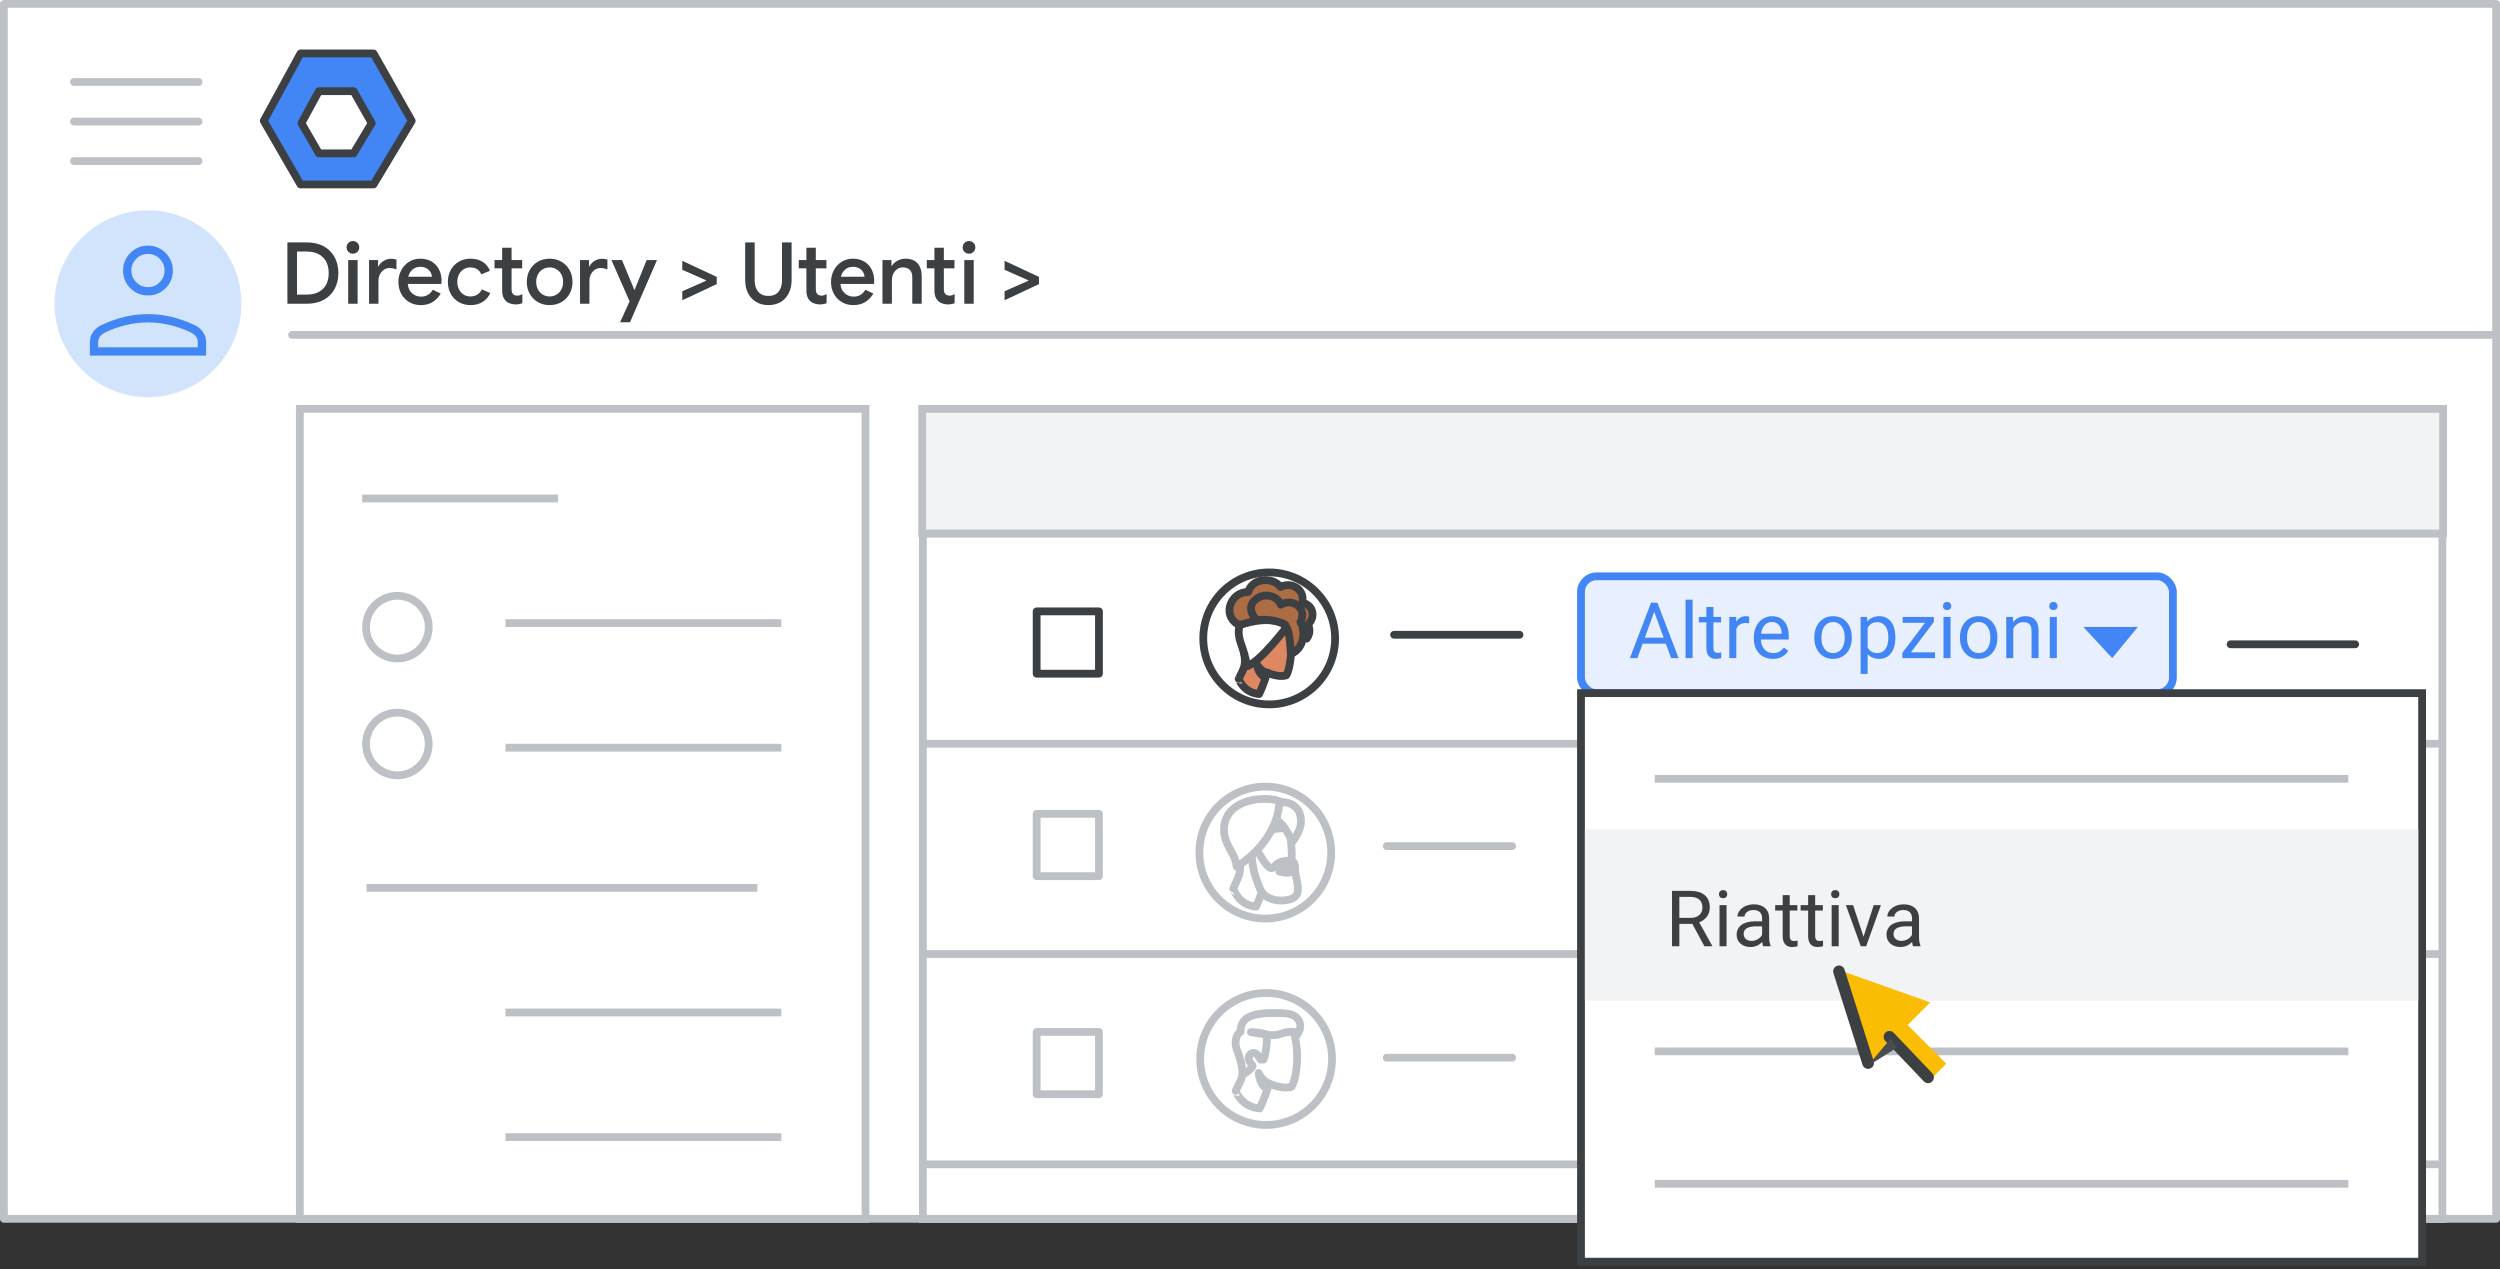<?xml version="1.0" encoding="UTF-8"?>
<svg width="321px" height="163px" viewBox="0 0 321 163" version="1.1" xmlns="http://www.w3.org/2000/svg" xmlns:xlink="http://www.w3.org/1999/xlink">
    <rect x="0" y="0" width="321" height="163" fill="#333333" stroke="none"/>
    <title>admin-reactivate-user</title>
    <g id="admin-reactivate-user" stroke="none" stroke-width="1" fill="none" fill-rule="evenodd">
        <rect id="bg" fill="#FFFFFF" x="7.10542736e-13" y="0" width="321" height="156.108"></rect>
        <rect id="bg" fill="#FFFFFF" x="0" y="0" width="320" height="155.622"></rect>
        <line x1="37.5" y1="43" x2="320" y2="43" id="Line" stroke="#BDC1C6" stroke-linecap="round"></line>
        <g id="Group" transform="translate(7, 27)" fill-rule="nonzero">
            <g>
                <path d="M12,24 C16.854,24 21.229,21.076 23.087,16.591 C24.944,12.107 23.916,6.945 20.484,3.514 C17.051,0.082 11.889,-0.944 7.405,0.915 C2.921,2.773 -0.002,7.15 0,12.004 C0,15.186 1.264,18.238 3.515,20.488 C5.765,22.738 8.818,24.001 12,24 Z" id="Path" fill="#D2E3FC"></path>
                <g id="person_BASELINE_P900" transform="translate(4.538, 4.538)" fill="#4285F4">
                    <path d="M7.462,6.396 C6.573,6.396 5.818,6.085 5.196,5.463 C4.575,4.841 4.264,4.086 4.264,3.198 C4.264,2.327 4.575,1.577 5.196,0.945 C5.818,0.315 6.573,0 7.462,0 C8.35,0 9.105,0.315 9.727,0.945 C10.348,1.577 10.659,2.327 10.659,3.198 C10.659,4.086 10.348,4.841 9.727,5.463 C9.105,6.085 8.35,6.396 7.462,6.396 Z M0,14.124 L0,12.365 C0,11.921 0.129,11.507 0.387,11.125 C0.644,10.744 0.986,10.446 1.412,10.233 C2.425,9.753 3.433,9.393 4.437,9.153 C5.441,8.914 6.449,8.794 7.462,8.794 C8.474,8.794 9.483,8.914 10.487,9.153 C11.49,9.393 12.498,9.753 13.511,10.233 C13.937,10.446 14.279,10.744 14.537,11.125 C14.794,11.507 14.923,11.921 14.923,12.365 L14.923,14.124 L0,14.124 Z M1.066,13.058 L13.857,13.058 L13.857,12.365 C13.857,12.116 13.782,11.889 13.631,11.685 C13.48,11.481 13.271,11.308 13.004,11.166 C12.116,10.739 11.206,10.415 10.273,10.194 C9.34,9.971 8.403,9.86 7.462,9.86 C6.52,9.86 5.583,9.971 4.651,10.194 C3.718,10.415 2.807,10.739 1.919,11.166 C1.652,11.308 1.444,11.481 1.293,11.685 C1.142,11.889 1.066,12.116 1.066,12.365 L1.066,13.058 Z M7.462,5.33 C8.048,5.33 8.55,5.121 8.968,4.703 C9.385,4.286 9.593,3.784 9.593,3.198 C9.593,2.612 9.385,2.11 8.968,1.693 C8.55,1.275 8.048,1.066 7.462,1.066 C6.875,1.066 6.374,1.275 5.956,1.693 C5.539,2.11 5.33,2.612 5.33,3.198 C5.33,3.784 5.539,4.286 5.956,4.703 C6.374,5.121 6.875,5.33 7.462,5.33 Z" id="Shape"></path>
                </g>
            </g>
        </g>
        <line x1="47" y1="64.003" x2="71.15" y2="64.003" id="Line" stroke="#BDC1C6" stroke-linecap="square"></line>
        <circle id="Oval" stroke="#BDC1C6" cx="51.025" cy="80.525" r="4.025"></circle>
        <line x1="47.572" y1="114.003" x2="96.742" y2="114.003" id="Line" stroke="#BDC1C6" stroke-linecap="square"></line>
        <circle id="Oval" stroke="#BDC1C6" cx="51.025" cy="95.525" r="4.025"></circle>
        <line x1="65.4" y1="80.003" x2="99.819" y2="80.003" id="Line" stroke="#BDC1C6" stroke-linecap="square"></line>
        <line x1="65.4" y1="146.003" x2="99.819" y2="146.003" id="Line" stroke="#BDC1C6" stroke-linecap="square"></line>
        <line x1="65.4" y1="96.003" x2="99.819" y2="96.003" id="Line" stroke="#BDC1C6" stroke-linecap="square"></line>
        <line x1="65.4" y1="130.003" x2="99.819" y2="130.003" id="Line" stroke="#BDC1C6" stroke-linecap="square"></line>
        <g id="Group" transform="translate(33, 6)" stroke="#3C4043" stroke-linejoin="round">
            <g id="Group-3-Copy" transform="translate(0.864, 0.864)">
                <polygon id="Path-19" fill="#4285F4" points="4.72 0 14.099 0 19 8.653 14.099 16.822 4.72 16.822 2.01713646e-14 8.653"></polygon>
                <polygon id="Path-19" fill="#FFFFFF" points="7.082 4.841 11.535 4.841 13.862 8.949 11.535 12.828 7.082 12.828 4.841 8.949"></polygon>
            </g>
        </g>
        <g id="Group" transform="translate(9.5, 10)" stroke="#BDC1C6" stroke-linecap="round" stroke-linejoin="round">
            <g id="UI/menu-light-grey">
                <line x1="1.73472348e-16" y1="0.529" x2="16" y2="0.529" id="Line"></line>
                <line x1="1.73472348e-16" y1="5.606" x2="16" y2="5.606" id="Line"></line>
                <line x1="1.73472348e-16" y1="10.683" x2="16" y2="10.683" id="Line"></line>
            </g>
        </g>
        <line x1="179" y1="81.503" x2="195.1" y2="81.503" id="Line" stroke="#3C4043" stroke-linecap="round"></line>
        <line x1="178.06" y1="108.641" x2="194.16" y2="108.641" id="Line" stroke="#3C4043" stroke-linecap="round"></line>
        <line x1="178.06" y1="135.804" x2="194.16" y2="135.804" id="Line" stroke="#BDC1C6" stroke-linecap="round"></line>
        <g id="Group-2" transform="translate(118, 52.5)">
            <g id="Group" stroke="#BDC1C6">
                <line x1="0.908" y1="43" x2="195.197" y2="43" id="Line-2" stroke-linecap="round" stroke-linejoin="round"></line>
                <line x1="0.908" y1="16" x2="195.197" y2="16" id="Line-2" stroke-linecap="round" stroke-linejoin="round"></line>
                <rect id="Rectangle" x="0.5" y="0.5" width="195.105" height="103.5"></rect>
                <rect id="Rectangle" fill="#F1F3F4" x="0.408" y="0" width="195.289" height="16"></rect>
                <line x1="0.908" y1="70" x2="195.197" y2="70" id="Line-2" stroke-linecap="round" stroke-linejoin="round"></line>
                <line x1="0.908" y1="97" x2="195.197" y2="97" id="Line-2" stroke-linecap="round" stroke-linejoin="round"></line>
            </g>
            <g id="People/profile9-greyscale" transform="translate(36.105, 75)">
                <g id="Group-22-Copy-5" transform="translate(-0, -0)" fill="#FFFFFF" stroke="#BDC1C6">
                    <ellipse id="Oval" cx="8.463" cy="8.472" rx="8.463" ry="8.472"></ellipse>
                </g>
                <path d="M7.632,14.826 C7.632,14.826 8.439,13.19 8.835,11.616 C8.835,11.616 10.527,12.427 11.73,12.037 C11.73,12.037 12.252,11.32 12.426,9.061 C12.521,7.924 12.363,6.195 12.046,5.135 C11.698,3.936 10.512,3.126 8.565,3.422 C5.923,3.811 4.705,5.244 5.195,7.722 C5.765,10.666 5.464,10.666 4.547,12.567 C4.562,12.551 5.211,14.608 7.632,14.826" id="Fill-1" fill="#FFFFFF"></path>
                <path d="M7.632,14.826 C7.632,14.826 8.439,13.19 8.835,11.616 C8.835,11.616 10.527,12.427 11.73,12.037 C11.73,12.037 12.252,11.32 12.426,9.061 C12.521,7.924 12.363,6.195 12.046,5.135 C11.698,3.936 10.512,3.126 8.565,3.422 C5.923,3.811 4.705,5.244 5.195,7.722 C5.765,10.666 5.464,10.666 4.547,12.567 C4.562,12.551 5.211,14.608 7.632,14.826 Z" id="Stroke-3" stroke="#BDC1C6" stroke-linecap="round" stroke-linejoin="round"></path>
                <path d="M6.737,9.345 C6.574,9.911 5.413,10.477 5.413,10.477 C5.413,10.477 5.528,10.267 5.266,9.054 C5.102,8.198 4.661,7.276 4.579,6.84 C4.465,6.226 4.644,5.191 5.2,4.965 C5.07,2.532 8.091,2.556 10.102,2.573 L10.121,2.573 C11.462,2.589 12.018,2.799 12.426,3.219 C13.44,4.27 12.312,5.531 12.312,5.531 C12.279,5.272 12.116,5.03 12.116,5.03 C11.429,4.868 10.579,5.159 9.941,5.353 C9.467,5.482 8.584,5.353 8.584,5.353 C8.584,6.84 8.372,7.988 8.127,8.553 L7.767,8.553 L7.358,7.955 C7.358,7.955 7.13,7.664 6.77,7.697 C6.606,7.713 6.23,7.891 6.23,8.392 C6.23,8.747 6.557,9.167 6.737,9.345" id="Fill-5" fill="#FFFFFF"></path>
                <path d="M8.584,5.353 C8.584,5.353 7.767,5.03 6.508,5.03 L8.584,5.353 Z M8.584,5.353 C8.584,6.84 8.372,7.988 8.127,8.553 L7.767,8.553 L7.358,7.955 C7.358,7.955 7.13,7.664 6.77,7.697 C6.606,7.713 6.231,7.891 6.231,8.392 C6.231,8.747 6.558,9.168 6.737,9.345 C6.574,9.911 5.413,10.477 5.413,10.477 C5.413,10.477 5.528,10.267 5.266,9.054 C5.102,8.198 4.661,7.276 4.579,6.84 C4.465,6.226 4.644,5.191 5.2,4.965 C5.07,2.524 8.111,2.557 10.121,2.573 C11.462,2.589 12.018,2.799 12.426,3.219 C13.44,4.27 12.312,5.531 12.312,5.531 C12.279,5.272 12.116,5.03 12.116,5.03 C11.429,4.868 10.579,5.159 9.941,5.353 C9.467,5.482 8.584,5.353 8.584,5.353 Z" id="Stroke-7" stroke="#BDC1C6" stroke-linecap="round" stroke-linejoin="round"></path>
                <path d="M8.512,12.256 C8.512,12.256 7.64,11.845 7.512,10.279 C7.512,10.279 7.94,11.212 8.698,11.56 C8.698,11.56 8.655,11.734 8.626,11.876 C8.569,12.035 8.512,12.256 8.512,12.256" id="Fill-13" fill="#BDC1C6"></path>
                <path d="M8.512,12.256 C8.512,12.256 7.64,11.845 7.512,10.279 C7.512,10.279 7.94,11.212 8.698,11.56 C8.698,11.56 8.655,11.734 8.626,11.876 C8.569,12.035 8.512,12.256 8.512,12.256 Z" id="Stroke-15" stroke="#BDC1C6" stroke-linecap="round" stroke-linejoin="round"></path>
            </g>
            <g id="People/profile6" transform="translate(36, 48)">
                <g id="Group-22-Copy" transform="translate(-0, -0)" fill="#FFFFFF" stroke="#3C4043">
                    <ellipse id="Oval" cx="8.453" cy="8.472" rx="8.453" ry="8.472"></ellipse>
                </g>
                <g id="Group-25" transform="translate(3.159, 1.581)">
                    <path d="M4.113,13.837 C4.113,13.837 4.878,12.145 5.254,10.517 C5.254,10.517 6.86,11.355 8.001,10.953 C8.001,10.953 8.497,10.211 8.662,7.874 C8.752,6.698 8.602,4.909 8.302,3.813 C7.971,2.572 6.845,1.734 4.998,2.04 C2.491,2.443 1.335,3.926 1.8,6.488 C2.341,9.534 2.056,9.534 1.185,11.5 C1.2,11.5 1.8,13.628 4.113,13.837" id="Fill-1" fill="#A06549"></path>
                    <path d="M4.113,13.837 C4.113,13.837 4.878,12.145 5.254,10.517 C5.254,10.517 6.86,11.355 8.001,10.953 C8.001,10.953 8.497,10.211 8.662,7.874 C8.752,6.698 8.602,4.909 8.302,3.813 C7.971,2.572 6.845,1.734 4.998,2.04 C2.491,2.443 1.335,3.926 1.8,6.488 C2.341,9.534 2.056,9.534 1.185,11.5 C1.2,11.5 1.8,13.628 4.113,13.837 Z" id="Stroke-3" stroke="#3D4043" stroke-linecap="round" stroke-linejoin="round"></path>
                    <path d="M5.281,11.07 C5.281,11.07 4.12,10.659 3.949,9.093 C3.949,9.093 4.52,10.026 5.529,10.374 C5.529,10.374 5.472,10.548 5.433,10.69 C5.357,10.849 5.281,11.07 5.281,11.07" id="Fill-5" fill="#3C4043"></path>
                    <path d="M5.281,11.07 C5.281,11.07 4.12,10.659 3.949,9.093 C3.949,9.093 4.52,10.026 5.529,10.374 C5.529,10.374 5.472,10.548 5.433,10.69 C5.357,10.849 5.281,11.07 5.281,11.07 Z" id="Stroke-7" stroke="#3C4043" stroke-linecap="round" stroke-linejoin="round"></path>
                    <path d="M8.66,9.273 C8.66,9.273 8.568,9.488 8.087,9.488 C7.607,9.488 7.108,9.316 7.108,9.316 C7.108,9.316 7.866,8.698 8.346,8.698 C8.826,8.698 8.66,9.273 8.66,9.273 M9.111,8.799 C9.111,7.939 8.66,7.939 8.26,7.939 C6.592,7.939 6.575,8.896 6.074,8.896 C5.44,8.896 4.206,6.48 4.206,6.48 C4.206,6.48 3.522,4.989 3.555,6.918 C3.589,8.847 4.039,10.128 4.59,11.474 C5.14,12.82 6.575,13.047 7.259,13.047 C7.943,13.047 9.478,12.965 9.478,11.668 C9.478,10.388 9.111,10.031 9.111,8.799" id="Fill-9" fill="#B8BFC1"></path>
                    <path d="M8.66,9.273 C8.66,9.273 8.568,9.488 8.087,9.488 C7.607,9.488 7.108,9.316 7.108,9.316 C7.108,9.316 7.866,8.698 8.346,8.698 C8.826,8.698 8.66,9.273 8.66,9.273 Z M9.111,8.799 C9.111,7.939 8.66,7.939 8.26,7.939 C6.592,7.939 6.575,8.896 6.074,8.896 C5.44,8.896 4.206,6.48 4.206,6.48 C4.206,6.48 3.522,4.989 3.555,6.918 C3.589,8.847 4.039,10.128 4.59,11.474 C5.14,12.82 6.575,13.047 7.259,13.047 C7.943,13.047 9.478,12.965 9.478,11.668 C9.478,10.388 9.111,10.031 9.111,8.799 Z" id="Stroke-11" stroke="#3D4043" stroke-linecap="round" stroke-linejoin="round"></path>
                    <path d="M6.318,3.953 C6.318,3.953 7.846,3.673 8.213,3.798 C8.579,3.922 7.576,1.977 7.576,1.977 L6.653,1.992 L6.318,3.953 Z" id="Fill-13" fill="#FFFFFF"></path>
                    <path d="M5.924,3.953 C5.924,3.953 7.452,3.673 7.818,3.798 C8.184,3.922 7.181,1.977 7.181,1.977 L6.258,1.992 L5.924,3.953 Z" id="Stroke-15" stroke="#3D4043" stroke-linecap="round" stroke-linejoin="round"></path>
                    <path d="M6.57,0.548 C6.57,0.548 6.436,0.395 7.295,0.395 C8.154,0.395 9.873,0.692 9.873,2.94 C9.873,4.11 8.746,5.535 8.746,5.535 C8.746,5.535 7.715,2.889 6.455,2.617 C5.195,2.329 6.57,0.548 6.57,0.548" id="Fill-17" fill="#FFFFFF"></path>
                    <path d="M6.57,0.548 C6.57,0.548 6.436,0.395 7.295,0.395 C8.154,0.395 9.873,0.692 9.873,2.94 C9.873,4.11 8.746,5.535 8.746,5.535 C8.746,5.535 7.715,2.889 6.455,2.617 C5.195,2.329 6.57,0.548 6.57,0.548 Z" id="Stroke-19" stroke="#3D4043" stroke-linecap="round" stroke-linejoin="round"></path>
                    <path d="M1.635,8.698 C1.635,8.698 6.863,5.696 7.108,0.308 C7.108,0.308 6.7,0 5.066,0 C3.432,0 -0.064,0.708 0.001,4.08 C0.001,5.357 0.916,6.666 1.226,7.328 C1.553,7.99 1.635,8.698 1.635,8.698" id="Fill-21" fill="#FFFFFF"></path>
                    <path d="M1.635,8.698 C1.635,8.698 6.863,5.696 7.108,0.308 C7.108,0.308 6.7,0 5.066,0 C3.432,0 -0.064,0.708 0.001,4.08 C0.001,5.357 0.916,6.666 1.226,7.328 C1.553,7.99 1.635,8.698 1.635,8.698 Z" id="Stroke-23" stroke="#3D4043" stroke-linecap="round" stroke-linejoin="round"></path>
                </g>
            </g>
            <g id="Group" transform="translate(15.105, 52)" stroke-linejoin="round">
                <g id="UI/checkbox-blue-Copy">
                    <rect id="Rectangle" stroke="#4285F4" fill="#4285F4" x="0" y="0" width="8" height="8"></rect>
                    <polyline id="Path" stroke="#FFFFFF" stroke-linecap="round" points="1 3.5 3 6 7 1"></polyline>
                </g>
            </g>
            <rect id="Rectangle" stroke="#BDC1C6" fill="#FFFFFF" stroke-linejoin="round" x="15.105" y="80" width="8" height="8"></rect>
            <line x1="98.406" y1="30.227" x2="114.406" y2="30.227" id="Line" stroke="#BDC1C6" stroke-linecap="round"></line>
            <g id="People/profile2-greyscale" transform="translate(36.105, 21)">
                <ellipse id="Oval" stroke="#BDC1C6" fill="#FFFFFF" cx="8.463" cy="8.472" rx="8.463" ry="8.472"></ellipse>
                <g id="Group-27" transform="translate(3.36, 0.988)">
                    <path d="M9.918,7.512 C9.918,7.512 10.625,6.647 10.065,5.718 C11.252,4.595 10.545,3.021 9.318,2.918 C9.798,1.33 8.025,0.091 6.559,0.879 C5.492,-0.541 2.812,-0.18 2.426,1.524 C0.239,1.459 -1.014,4.402 1.053,5.666 L7.505,6.466 C7.505,6.453 9.585,6.66 9.918,7.512" id="Fill-1" fill="#FFFFFF"></path>
                    <path d="M9.918,7.512 C9.918,7.512 10.625,6.647 10.065,5.718 C11.252,4.595 10.545,3.021 9.318,2.918 C9.798,1.33 8.025,0.091 6.559,0.879 C5.492,-0.541 2.812,-0.18 2.426,1.524 C0.239,1.459 -1.014,4.402 1.053,5.666 L7.505,6.466 C7.505,6.453 9.585,6.66 9.918,7.512 Z" id="Stroke-3" stroke="#BDC1C6" stroke-linecap="round" stroke-linejoin="round"></path>
                    <path d="M3.809,14.628 C3.809,14.628 4.495,13.218 4.831,11.861 C4.831,11.861 6.27,12.56 7.292,12.224 C7.292,12.224 7.736,11.606 7.884,9.659 C7.964,8.678 7.83,7.188 7.561,6.274 C7.265,5.24 6.256,4.542 4.602,4.797 C2.356,5.133 1.321,6.368 1.737,8.504 C2.222,11.042 1.966,11.042 1.186,12.681 C1.199,12.667 1.751,14.44 3.809,14.628" id="Fill-5"></path>
                    <path d="M3.809,14.628 C3.809,14.628 4.495,13.218 4.831,11.861 C4.831,11.861 6.27,12.56 7.292,12.224 C7.292,12.224 7.736,11.606 7.884,9.659 C7.964,8.678 7.83,7.188 7.561,6.274 C7.265,5.24 6.256,4.542 4.602,4.797 C2.356,5.133 1.321,6.368 1.737,8.504 C2.222,11.042 1.966,11.042 1.186,12.681 C1.199,12.667 1.751,14.44 3.809,14.628 Z" id="Stroke-7" stroke="#BDC1C6" stroke-linecap="round" stroke-linejoin="round"></path>
                    <path d="M3.558,8.922 C3.558,8.922 3.387,8.661 3.147,8.702 C2.907,8.743 2.747,9.031 2.77,9.347 C2.781,9.662 3.032,10.101 3.318,10.279" id="Stroke-9" stroke="#BDC1C6" stroke-linecap="round" stroke-linejoin="round"></path>
                    <path d="M4.558,12.453 C4.558,12.453 3.687,12.125 3.558,10.872 C3.558,10.872 3.987,11.619 4.744,11.897 C4.744,11.897 4.701,12.036 4.673,12.15 C4.616,12.289 4.558,12.453 4.558,12.453" id="Fill-11" fill="#BDC1C6"></path>
                    <path d="M4.558,12.453 C4.558,12.453 3.687,12.125 3.558,10.872 C3.558,10.872 3.987,11.619 4.744,11.897 C4.744,11.897 4.701,12.036 4.673,12.15 C4.616,12.289 4.558,12.453 4.558,12.453 Z" id="Stroke-13" stroke="#BDC1C6" stroke-linecap="round" stroke-linejoin="round"></path>
                    <path d="M2.248,11.07 C2.248,11.07 2.154,10.012 1.511,8.254 C0.868,6.496 1.377,5.768 1.377,5.768 C1.377,5.768 5.02,4.326 7.512,5.81 C7.512,5.81 4.029,10.465 2.248,11.07 Z" id="Fill-15" fill="#FFFFFF"></path>
                    <path d="M7.512,5.81 C7.512,5.81 4.029,10.465 2.248,11.07 C2.248,11.07 2.154,10.012 1.511,8.254 C0.868,6.496 1.377,5.768 1.377,5.768 C1.377,5.768 5.02,4.326 7.512,5.81 Z" id="Stroke-17" stroke="#BDC1C6" stroke-linecap="round" stroke-linejoin="round"></path>
                    <path d="M7.116,6.125 L7.907,6.326 C7.907,6.326 7.818,5.883 7.575,5.535 L7.116,6.125 Z" id="Fill-19" fill="#FFFFFF"></path>
                    <path d="M7.116,6.125 L7.907,6.326 C7.907,6.326 7.818,5.883 7.575,5.535 L7.116,6.125 Z" id="Stroke-21" stroke="#BDC1C6" stroke-linecap="round" stroke-linejoin="round"></path>
                    <path d="M3.478,5.122 C3.478,5.122 2.122,3.797 3.156,2.676 C4.288,1.445 6.189,1.986 6.594,3.162 C8.187,2.229 10.032,3.676 9.11,5.393 C9.682,6.149 9.836,8.677 7.88,9.488 C7.88,9.488 7.822,8.526 7.824,8.569 C7.782,7.623 7.614,6.88 7.53,6.515 C7.475,6.312 7.349,6.055 7.167,5.73 C7.167,5.73 6.538,5.325 5.35,5.149 C4.498,5.028 3.478,5.122 3.478,5.122" id="Fill-23" fill="#FFFFFF"></path>
                    <path d="M3.478,5.122 C3.478,5.122 2.122,3.797 3.156,2.676 C4.288,1.445 6.189,1.986 6.594,3.162 C8.187,2.229 10.032,3.676 9.11,5.393 C9.682,6.149 9.836,8.677 7.88,9.488 C7.88,9.488 7.822,8.526 7.824,8.569 C7.782,7.623 7.614,6.88 7.53,6.515 C7.475,6.312 7.349,6.055 7.167,5.73 C7.167,5.73 6.538,5.325 5.35,5.149 C4.498,5.028 3.478,5.122 3.478,5.122 Z" id="Stroke-25" stroke="#BDC1C6" stroke-linecap="round" stroke-linejoin="round"></path>
                </g>
            </g>
            <g id="Group" transform="translate(15.105, 26)" stroke-linejoin="round">
                <g id="UI/checkbox-blue-Copy">
                    <rect id="Rectangle" stroke="#4285F4" fill="#4285F4" x="0" y="0" width="8" height="8"></rect>
                    <polyline id="Path" stroke="#FFFFFF" stroke-linecap="round" points="1 3.5 3 6 7 1"></polyline>
                </g>
            </g>
            <line x1="130.406" y1="30.227" x2="146.406" y2="30.227" id="Line" stroke="#BDC1C6" stroke-linecap="round"></line>
            <line x1="168.406" y1="30.227" x2="184.406" y2="30.227" id="Line" stroke="#3C4043" stroke-linecap="round"></line>
            <line x1="168.406" y1="56.227" x2="184.406" y2="56.227" id="Line-Copy" stroke="#3C4043" stroke-linecap="round"></line>
            <line x1="168.406" y1="83.227" x2="184.406" y2="83.227" id="Line-Copy-2" stroke="#BDC1C6" stroke-linecap="round"></line>
        </g>
        <g id="popup" transform="translate(0.5, 0.5)">
            <rect id="border" stroke="#BDC1C6" stroke-linejoin="round" x="0" y="0" width="320" height="155.622"></rect>
            <rect id="Rectangle" stroke="#4285F4" fill="#E8EFFE" x="188" y="59" width="76" height="15" rx="2"></rect>
            <rect id="Rectangle" stroke="#3C4043" fill="#FFFFFF" x="188" y="74" width="108" height="76"></rect>
            <rect id="Rectangle" fill="#F1F3F4" x="188.5" y="108.5" width="107" height="22"></rect>
            <line x1="196.984" y1="87" x2="287.016" y2="87" id="Line-3" stroke="#BDC1C6" stroke-linecap="square"></line>
            <line x1="196.984" y1="104" x2="287.016" y2="104" id="Line-3" stroke="#BDC1C6" stroke-linecap="square"></line>
            <line x1="196.984" y1="138" x2="287.016" y2="138" id="Line-3" stroke="#BDC1C6" stroke-linecap="square"></line>
            <g id="arrow" transform="translate(240.93, 123.56)">
                <g id="Group" transform="translate(10.227, 10.227) rotate(-45) translate(-10.227, -10.227) translate(4.705, 1.286)" fill="#FBBC04" fill-rule="nonzero">
                    <polygon id="Triangle" points="5.522 0 11.045 11.045 0 11.045"></polygon>
                    <rect id="Rectangle" x="4.207" y="10.519" width="2.63" height="7.363"></rect>
                </g>
                <line x1="3.71" y1="4.111" x2="7.531" y2="15.574" id="Line-2" stroke="#3C4043" stroke-width="1.5" stroke-linecap="round"></line>
                <line x1="10.336" y1="12.297" x2="15.404" y2="17.364" id="Line-4" stroke="#3C4043" stroke-width="1.5" stroke-linecap="round"></line>
                <polygon id="Path-3" fill="#494D50" fill-rule="nonzero" transform="translate(9.341, 14.233) rotate(-2) translate(-9.341, -14.233) " points="7.352 15.931 10.591 12.534 11.329 13.73"></polygon>
            </g>
            <g id="Delete-selected-user-outlines" transform="translate(195.171, 115.6)" fill="#3C4043" fill-rule="nonzero">
                <path d="M1.924,7.5 L0.439,7.5 L0.449,6.733 L1.924,6.733 C2.432,6.733 2.855,6.627 3.193,6.414 C3.532,6.2 3.787,5.901 3.958,5.515 C4.128,5.129 4.214,4.678 4.214,4.16 L4.214,3.726 C4.214,3.319 4.165,2.957 4.067,2.639 C3.97,2.322 3.826,2.053 3.638,1.833 C3.449,1.614 3.219,1.447 2.947,1.333 C2.675,1.219 2.363,1.162 2.012,1.162 L0.41,1.162 L0.41,0.391 L2.012,0.391 C2.477,0.391 2.902,0.468 3.286,0.623 C3.67,0.777 4.001,1 4.28,1.292 C4.558,1.583 4.772,1.934 4.922,2.346 C5.072,2.758 5.146,3.221 5.146,3.735 L5.146,4.16 C5.146,4.674 5.072,5.138 4.922,5.549 C4.772,5.961 4.556,6.312 4.275,6.602 C3.993,6.891 3.655,7.113 3.259,7.268 C2.864,7.423 2.419,7.5 1.924,7.5 Z M0.942,0.391 L0.942,7.5 L0,7.5 L0,0.391 L0.942,0.391 Z" id="Shape"></path>
                <path d="M8.618,7.598 C8.25,7.598 7.917,7.535 7.62,7.41 C7.322,7.284 7.066,7.108 6.853,6.88 C6.64,6.652 6.476,6.382 6.362,6.069 C6.248,5.757 6.191,5.415 6.191,5.044 L6.191,4.839 C6.191,4.409 6.255,4.026 6.382,3.689 C6.509,3.352 6.681,3.066 6.899,2.832 C7.118,2.598 7.365,2.42 7.642,2.3 C7.918,2.179 8.205,2.119 8.501,2.119 C8.879,2.119 9.205,2.184 9.48,2.314 C9.755,2.445 9.98,2.626 10.156,2.859 C10.332,3.092 10.462,3.365 10.547,3.679 C10.632,3.993 10.674,4.336 10.674,4.707 L10.674,5.112 L6.729,5.112 L6.729,4.375 L9.771,4.375 L9.771,4.307 C9.757,4.072 9.709,3.844 9.626,3.623 C9.543,3.402 9.412,3.219 9.233,3.076 C9.054,2.933 8.81,2.861 8.501,2.861 C8.296,2.861 8.107,2.904 7.935,2.991 C7.762,3.077 7.614,3.205 7.49,3.374 C7.367,3.543 7.271,3.75 7.202,3.994 C7.134,4.238 7.1,4.52 7.1,4.839 L7.1,5.044 C7.1,5.295 7.135,5.53 7.205,5.75 C7.275,5.969 7.377,6.162 7.512,6.328 C7.647,6.494 7.812,6.624 8.005,6.719 C8.199,6.813 8.42,6.86 8.667,6.86 C8.986,6.86 9.256,6.795 9.478,6.665 C9.699,6.535 9.893,6.361 10.059,6.143 L10.605,6.577 C10.492,6.75 10.347,6.914 10.171,7.07 C9.995,7.227 9.779,7.354 9.524,7.451 C9.268,7.549 8.966,7.598 8.618,7.598 Z" id="Path"></path>
                <polygon id="Path" points="12.71 0 12.71 7.5 11.802 7.5 11.802 0"></polygon>
                <path d="M16.353,7.598 C15.985,7.598 15.652,7.535 15.354,7.41 C15.056,7.284 14.801,7.108 14.587,6.88 C14.374,6.652 14.211,6.382 14.097,6.069 C13.983,5.757 13.926,5.415 13.926,5.044 L13.926,4.839 C13.926,4.409 13.989,4.026 14.116,3.689 C14.243,3.352 14.416,3.066 14.634,2.832 C14.852,2.598 15.099,2.42 15.376,2.3 C15.653,2.179 15.939,2.119 16.235,2.119 C16.613,2.119 16.939,2.184 17.214,2.314 C17.489,2.445 17.715,2.626 17.891,2.859 C18.066,3.092 18.197,3.365 18.281,3.679 C18.366,3.993 18.408,4.336 18.408,4.707 L18.408,5.112 L14.463,5.112 L14.463,4.375 L17.505,4.375 L17.505,4.307 C17.492,4.072 17.444,3.844 17.361,3.623 C17.278,3.402 17.147,3.219 16.968,3.076 C16.789,2.933 16.545,2.861 16.235,2.861 C16.03,2.861 15.841,2.904 15.669,2.991 C15.496,3.077 15.348,3.205 15.225,3.374 C15.101,3.543 15.005,3.75 14.937,3.994 C14.868,4.238 14.834,4.52 14.834,4.839 L14.834,5.044 C14.834,5.295 14.869,5.53 14.939,5.75 C15.009,5.969 15.111,6.162 15.247,6.328 C15.382,6.494 15.546,6.624 15.74,6.719 C15.933,6.813 16.154,6.86 16.401,6.86 C16.72,6.86 16.991,6.795 17.212,6.665 C17.433,6.535 17.627,6.361 17.793,6.143 L18.34,6.577 C18.226,6.75 18.081,6.914 17.905,7.07 C17.729,7.227 17.514,7.354 17.258,7.451 C17.003,7.549 16.701,7.598 16.353,7.598 Z" id="Path"></path>
                <path d="M21.675,2.217 L21.675,2.91 L18.818,2.91 L18.818,2.217 L21.675,2.217 Z M19.785,0.933 L20.688,0.933 L20.688,6.191 C20.688,6.37 20.716,6.506 20.771,6.597 C20.827,6.688 20.898,6.748 20.986,6.777 C21.074,6.807 21.169,6.821 21.27,6.821 C21.344,6.821 21.423,6.814 21.506,6.799 C21.589,6.785 21.652,6.772 21.694,6.763 L21.699,7.5 C21.628,7.523 21.534,7.545 21.418,7.566 C21.303,7.587 21.164,7.598 21.001,7.598 C20.78,7.598 20.576,7.554 20.391,7.466 C20.205,7.378 20.058,7.231 19.949,7.024 C19.84,6.817 19.785,6.538 19.785,6.187 L19.785,0.933 Z" id="Shape"></path>
                <path d="M24.927,7.598 C24.559,7.598 24.226,7.535 23.928,7.41 C23.63,7.284 23.375,7.108 23.162,6.88 C22.948,6.652 22.785,6.382 22.671,6.069 C22.557,5.757 22.5,5.415 22.5,5.044 L22.5,4.839 C22.5,4.409 22.563,4.026 22.69,3.689 C22.817,3.352 22.99,3.066 23.208,2.832 C23.426,2.598 23.674,2.42 23.95,2.3 C24.227,2.179 24.513,2.119 24.81,2.119 C25.187,2.119 25.514,2.184 25.789,2.314 C26.064,2.445 26.289,2.626 26.465,2.859 C26.641,3.092 26.771,3.365 26.855,3.679 C26.94,3.993 26.982,4.336 26.982,4.707 L26.982,5.112 L23.037,5.112 L23.037,4.375 L26.079,4.375 L26.079,4.307 C26.066,4.072 26.018,3.844 25.935,3.623 C25.852,3.402 25.721,3.219 25.542,3.076 C25.363,2.933 25.119,2.861 24.81,2.861 C24.604,2.861 24.416,2.904 24.243,2.991 C24.071,3.077 23.923,3.205 23.799,3.374 C23.675,3.543 23.579,3.75 23.511,3.994 C23.442,4.238 23.408,4.52 23.408,4.839 L23.408,5.044 C23.408,5.295 23.443,5.53 23.513,5.75 C23.583,5.969 23.686,6.162 23.821,6.328 C23.956,6.494 24.12,6.624 24.314,6.719 C24.508,6.813 24.728,6.86 24.976,6.86 C25.295,6.86 25.565,6.795 25.786,6.665 C26.007,6.535 26.201,6.361 26.367,6.143 L26.914,6.577 C26.8,6.75 26.655,6.914 26.479,7.07 C26.304,7.227 26.088,7.354 25.833,7.451 C25.577,7.549 25.275,7.598 24.927,7.598 Z" id="Path"></path>
                <path d="M33.594,6.099 C33.594,5.968 33.565,5.847 33.508,5.735 C33.451,5.623 33.336,5.52 33.162,5.427 C32.987,5.334 32.726,5.254 32.378,5.186 C32.085,5.124 31.82,5.05 31.584,4.966 C31.348,4.881 31.148,4.779 30.984,4.658 C30.819,4.538 30.693,4.396 30.605,4.233 C30.518,4.071 30.474,3.88 30.474,3.662 C30.474,3.454 30.52,3.257 30.613,3.071 C30.706,2.886 30.837,2.721 31.008,2.578 C31.179,2.435 31.385,2.323 31.626,2.241 C31.867,2.16 32.135,2.119 32.432,2.119 C32.855,2.119 33.216,2.194 33.516,2.344 C33.815,2.493 34.045,2.693 34.204,2.942 C34.364,3.191 34.443,3.467 34.443,3.77 L33.54,3.77 C33.54,3.623 33.497,3.481 33.411,3.342 C33.324,3.204 33.199,3.089 33.035,2.998 C32.87,2.907 32.669,2.861 32.432,2.861 C32.181,2.861 31.978,2.9 31.824,2.976 C31.669,3.053 31.557,3.149 31.487,3.267 C31.417,3.384 31.382,3.507 31.382,3.638 C31.382,3.735 31.399,3.822 31.433,3.899 C31.467,3.975 31.528,4.045 31.616,4.109 C31.704,4.172 31.828,4.232 31.987,4.287 C32.147,4.342 32.35,4.398 32.598,4.453 C33.031,4.551 33.387,4.668 33.667,4.805 C33.947,4.941 34.155,5.109 34.292,5.308 C34.429,5.506 34.497,5.747 34.497,6.03 C34.497,6.261 34.449,6.473 34.353,6.665 C34.257,6.857 34.119,7.022 33.938,7.161 C33.757,7.299 33.542,7.406 33.293,7.483 C33.044,7.559 32.765,7.598 32.456,7.598 C31.991,7.598 31.597,7.515 31.274,7.349 C30.952,7.183 30.708,6.968 30.542,6.704 C30.376,6.44 30.293,6.162 30.293,5.869 L31.201,5.869 C31.214,6.117 31.286,6.313 31.416,6.458 C31.546,6.602 31.706,6.705 31.895,6.765 C32.083,6.825 32.271,6.855 32.456,6.855 C32.703,6.855 32.911,6.823 33.079,6.758 C33.246,6.693 33.374,6.603 33.462,6.489 C33.55,6.375 33.594,6.245 33.594,6.099 Z" id="Path"></path>
                <path d="M37.871,7.598 C37.503,7.598 37.17,7.535 36.873,7.41 C36.575,7.284 36.319,7.108 36.106,6.88 C35.893,6.652 35.729,6.382 35.615,6.069 C35.501,5.757 35.444,5.415 35.444,5.044 L35.444,4.839 C35.444,4.409 35.508,4.026 35.635,3.689 C35.762,3.352 35.934,3.066 36.152,2.832 C36.37,2.598 36.618,2.42 36.895,2.3 C37.171,2.179 37.458,2.119 37.754,2.119 C38.132,2.119 38.458,2.184 38.733,2.314 C39.008,2.445 39.233,2.626 39.409,2.859 C39.585,3.092 39.715,3.365 39.8,3.679 C39.884,3.993 39.927,4.336 39.927,4.707 L39.927,5.112 L35.981,5.112 L35.981,4.375 L39.023,4.375 L39.023,4.307 C39.01,4.072 38.962,3.844 38.879,3.623 C38.796,3.402 38.665,3.219 38.486,3.076 C38.307,2.933 38.063,2.861 37.754,2.861 C37.549,2.861 37.36,2.904 37.188,2.991 C37.015,3.077 36.867,3.205 36.743,3.374 C36.619,3.543 36.523,3.75 36.455,3.994 C36.387,4.238 36.353,4.52 36.353,4.839 L36.353,5.044 C36.353,5.295 36.388,5.53 36.458,5.75 C36.528,5.969 36.63,6.162 36.765,6.328 C36.9,6.494 37.065,6.624 37.258,6.719 C37.452,6.813 37.673,6.86 37.92,6.86 C38.239,6.86 38.509,6.795 38.73,6.665 C38.952,6.535 39.146,6.361 39.312,6.143 L39.858,6.577 C39.744,6.75 39.6,6.914 39.424,7.07 C39.248,7.227 39.032,7.354 38.777,7.451 C38.521,7.549 38.219,7.598 37.871,7.598 Z" id="Path"></path>
                <polygon id="Path" points="41.963 0 41.963 7.5 41.055 7.5 41.055 0"></polygon>
                <path d="M45.605,7.598 C45.238,7.598 44.905,7.535 44.607,7.41 C44.309,7.284 44.054,7.108 43.84,6.88 C43.627,6.652 43.464,6.382 43.35,6.069 C43.236,5.757 43.179,5.415 43.179,5.044 L43.179,4.839 C43.179,4.409 43.242,4.026 43.369,3.689 C43.496,3.352 43.669,3.066 43.887,2.832 C44.105,2.598 44.352,2.42 44.629,2.3 C44.906,2.179 45.192,2.119 45.488,2.119 C45.866,2.119 46.192,2.184 46.467,2.314 C46.742,2.445 46.968,2.626 47.144,2.859 C47.319,3.092 47.45,3.365 47.534,3.679 C47.619,3.993 47.661,4.336 47.661,4.707 L47.661,5.112 L43.716,5.112 L43.716,4.375 L46.758,4.375 L46.758,4.307 C46.745,4.072 46.697,3.844 46.614,3.623 C46.531,3.402 46.4,3.219 46.221,3.076 C46.042,2.933 45.798,2.861 45.488,2.861 C45.283,2.861 45.094,2.904 44.922,2.991 C44.749,3.077 44.601,3.205 44.478,3.374 C44.354,3.543 44.258,3.75 44.189,3.994 C44.121,4.238 44.087,4.52 44.087,4.839 L44.087,5.044 C44.087,5.295 44.122,5.53 44.192,5.75 C44.262,5.969 44.364,6.162 44.5,6.328 C44.635,6.494 44.799,6.624 44.993,6.719 C45.186,6.813 45.407,6.86 45.654,6.86 C45.973,6.86 46.243,6.795 46.465,6.665 C46.686,6.535 46.88,6.361 47.046,6.143 L47.593,6.577 C47.479,6.75 47.334,6.914 47.158,7.07 C46.982,7.227 46.767,7.354 46.511,7.451 C46.256,7.549 45.954,7.598 45.605,7.598 Z" id="Path"></path>
                <path d="M50.83,6.855 C51.045,6.855 51.243,6.812 51.426,6.724 C51.608,6.636 51.758,6.514 51.875,6.36 C51.992,6.205 52.059,6.029 52.075,5.83 L52.935,5.83 C52.918,6.143 52.813,6.433 52.62,6.702 C52.426,6.97 52.173,7.187 51.86,7.351 C51.548,7.515 51.204,7.598 50.83,7.598 C50.433,7.598 50.087,7.528 49.792,7.388 C49.498,7.248 49.254,7.056 49.06,6.812 C48.866,6.567 48.722,6.287 48.625,5.969 C48.529,5.652 48.481,5.316 48.481,4.961 L48.481,4.756 C48.481,4.401 48.529,4.065 48.625,3.748 C48.722,3.43 48.866,3.149 49.06,2.905 C49.254,2.661 49.498,2.469 49.792,2.329 C50.087,2.189 50.433,2.119 50.83,2.119 C51.243,2.119 51.605,2.203 51.914,2.371 C52.223,2.538 52.467,2.766 52.644,3.054 C52.821,3.342 52.918,3.669 52.935,4.033 L52.075,4.033 C52.059,3.815 51.998,3.618 51.892,3.442 C51.786,3.267 51.643,3.126 51.462,3.02 C51.282,2.914 51.071,2.861 50.83,2.861 C50.553,2.861 50.321,2.916 50.134,3.025 C49.947,3.134 49.799,3.28 49.69,3.464 C49.581,3.648 49.503,3.852 49.456,4.075 C49.408,4.298 49.385,4.525 49.385,4.756 L49.385,4.961 C49.385,5.192 49.408,5.42 49.453,5.645 C49.499,5.869 49.576,6.073 49.685,6.255 C49.794,6.437 49.942,6.583 50.129,6.692 C50.317,6.801 50.55,6.855 50.83,6.855 Z" id="Path"></path>
                <path d="M56.162,2.217 L56.162,2.91 L53.306,2.91 L53.306,2.217 L56.162,2.217 Z M54.272,0.933 L55.176,0.933 L55.176,6.191 C55.176,6.37 55.203,6.506 55.259,6.597 C55.314,6.688 55.386,6.748 55.474,6.777 C55.562,6.807 55.656,6.821 55.757,6.821 C55.832,6.821 55.911,6.814 55.994,6.799 C56.077,6.785 56.139,6.772 56.182,6.763 L56.187,7.5 C56.115,7.523 56.021,7.545 55.906,7.566 C55.79,7.587 55.651,7.598 55.488,7.598 C55.267,7.598 55.063,7.554 54.878,7.466 C54.692,7.378 54.545,7.231 54.436,7.024 C54.327,6.817 54.272,6.538 54.272,6.187 L54.272,0.933 Z" id="Shape"></path>
                <path d="M59.414,7.598 C59.046,7.598 58.713,7.535 58.416,7.41 C58.118,7.284 57.862,7.108 57.649,6.88 C57.436,6.652 57.272,6.382 57.158,6.069 C57.044,5.757 56.987,5.415 56.987,5.044 L56.987,4.839 C56.987,4.409 57.051,4.026 57.178,3.689 C57.305,3.352 57.477,3.066 57.695,2.832 C57.913,2.598 58.161,2.42 58.438,2.3 C58.714,2.179 59.001,2.119 59.297,2.119 C59.674,2.119 60.001,2.184 60.276,2.314 C60.551,2.445 60.776,2.626 60.952,2.859 C61.128,3.092 61.258,3.365 61.343,3.679 C61.427,3.993 61.47,4.336 61.47,4.707 L61.47,5.112 L57.524,5.112 L57.524,4.375 L60.566,4.375 L60.566,4.307 C60.553,4.072 60.505,3.844 60.422,3.623 C60.339,3.402 60.208,3.219 60.029,3.076 C59.85,2.933 59.606,2.861 59.297,2.861 C59.092,2.861 58.903,2.904 58.73,2.991 C58.558,3.077 58.41,3.205 58.286,3.374 C58.162,3.543 58.066,3.75 57.998,3.994 C57.93,4.238 57.896,4.52 57.896,4.839 L57.896,5.044 C57.896,5.295 57.931,5.53 58,5.75 C58.07,5.969 58.173,6.162 58.308,6.328 C58.443,6.494 58.608,6.624 58.801,6.719 C58.995,6.813 59.215,6.86 59.463,6.86 C59.782,6.86 60.052,6.795 60.273,6.665 C60.495,6.535 60.688,6.361 60.854,6.143 L61.401,6.577 C61.287,6.75 61.143,6.914 60.967,7.07 C60.791,7.227 60.575,7.354 60.32,7.451 C60.064,7.549 59.762,7.598 59.414,7.598 Z" id="Path"></path>
                <path d="M65.854,6.475 L65.854,0 L66.763,0 L66.763,7.5 L65.933,7.5 L65.854,6.475 Z M62.3,4.917 L62.3,4.814 C62.3,4.411 62.349,4.044 62.449,3.713 C62.548,3.383 62.69,3.099 62.874,2.861 C63.057,2.624 63.277,2.441 63.533,2.312 C63.788,2.183 64.074,2.119 64.39,2.119 C64.722,2.119 65.012,2.177 65.261,2.292 C65.51,2.408 65.722,2.576 65.896,2.795 C66.07,3.015 66.208,3.28 66.309,3.589 C66.41,3.898 66.479,4.248 66.519,4.639 L66.519,5.088 C66.483,5.475 66.414,5.824 66.311,6.133 C66.208,6.442 66.07,6.706 65.896,6.924 C65.722,7.142 65.509,7.309 65.259,7.424 C65.008,7.54 64.715,7.598 64.38,7.598 C64.071,7.598 63.788,7.531 63.533,7.397 C63.277,7.264 63.057,7.077 62.874,6.836 C62.69,6.595 62.548,6.311 62.449,5.984 C62.349,5.657 62.3,5.301 62.3,4.917 Z M63.208,4.814 L63.208,4.917 C63.208,5.181 63.235,5.428 63.289,5.659 C63.342,5.89 63.426,6.094 63.54,6.27 C63.654,6.445 63.799,6.583 63.975,6.682 C64.15,6.781 64.36,6.831 64.604,6.831 C64.904,6.831 65.151,6.768 65.344,6.641 C65.538,6.514 65.693,6.346 65.811,6.138 C65.928,5.929 66.019,5.703 66.084,5.459 L66.084,4.282 C66.045,4.103 65.989,3.93 65.916,3.762 C65.842,3.595 65.748,3.445 65.632,3.313 C65.517,3.181 65.375,3.076 65.208,2.998 C65.04,2.92 64.842,2.881 64.614,2.881 C64.367,2.881 64.154,2.932 63.977,3.035 C63.8,3.137 63.654,3.277 63.54,3.455 C63.426,3.632 63.342,3.837 63.289,4.07 C63.235,4.303 63.208,4.551 63.208,4.814 Z" id="Shape"></path>
                <path d="M73.877,6.279 L73.877,2.217 L74.785,2.217 L74.785,7.5 L73.921,7.5 L73.877,6.279 Z M74.048,5.166 L74.424,5.156 C74.424,5.508 74.387,5.833 74.314,6.13 C74.241,6.428 74.123,6.686 73.96,6.904 C73.797,7.122 73.584,7.292 73.32,7.415 C73.057,7.537 72.736,7.598 72.358,7.598 C72.101,7.598 71.866,7.56 71.653,7.485 C71.44,7.41 71.257,7.295 71.104,7.139 C70.951,6.982 70.833,6.779 70.75,6.528 C70.667,6.278 70.625,5.977 70.625,5.625 L70.625,2.217 L71.528,2.217 L71.528,5.635 C71.528,5.872 71.555,6.069 71.609,6.223 C71.663,6.378 71.736,6.5 71.829,6.589 C71.921,6.679 72.026,6.742 72.141,6.777 C72.257,6.813 72.376,6.831 72.5,6.831 C72.884,6.831 73.188,6.757 73.413,6.609 C73.638,6.461 73.8,6.261 73.899,6.008 C73.998,5.756 74.048,5.475 74.048,5.166 Z" id="Shape"></path>
                <path d="M79.233,6.099 C79.233,5.968 79.205,5.847 79.148,5.735 C79.091,5.623 78.975,5.52 78.801,5.427 C78.627,5.334 78.366,5.254 78.018,5.186 C77.725,5.124 77.46,5.05 77.224,4.966 C76.988,4.881 76.788,4.779 76.624,4.658 C76.459,4.538 76.333,4.396 76.245,4.233 C76.157,4.071 76.113,3.88 76.113,3.662 C76.113,3.454 76.16,3.257 76.252,3.071 C76.345,2.886 76.477,2.721 76.648,2.578 C76.819,2.435 77.025,2.323 77.266,2.241 C77.507,2.16 77.775,2.119 78.071,2.119 C78.494,2.119 78.856,2.194 79.155,2.344 C79.455,2.493 79.684,2.693 79.844,2.942 C80.003,3.191 80.083,3.467 80.083,3.77 L79.18,3.77 C79.18,3.623 79.137,3.481 79.05,3.342 C78.964,3.204 78.839,3.089 78.674,2.998 C78.51,2.907 78.309,2.861 78.071,2.861 C77.821,2.861 77.618,2.9 77.463,2.976 C77.309,3.053 77.196,3.149 77.126,3.267 C77.056,3.384 77.021,3.507 77.021,3.638 C77.021,3.735 77.039,3.822 77.073,3.899 C77.107,3.975 77.168,4.045 77.256,4.109 C77.344,4.172 77.467,4.232 77.627,4.287 C77.786,4.342 77.99,4.398 78.237,4.453 C78.67,4.551 79.027,4.668 79.307,4.805 C79.587,4.941 79.795,5.109 79.932,5.308 C80.068,5.506 80.137,5.747 80.137,6.03 C80.137,6.261 80.089,6.473 79.993,6.665 C79.897,6.857 79.758,7.022 79.578,7.161 C79.397,7.299 79.182,7.406 78.933,7.483 C78.684,7.559 78.405,7.598 78.096,7.598 C77.63,7.598 77.236,7.515 76.914,7.349 C76.592,7.183 76.348,6.968 76.182,6.704 C76.016,6.44 75.933,6.162 75.933,5.869 L76.841,5.869 C76.854,6.117 76.925,6.313 77.056,6.458 C77.186,6.602 77.345,6.705 77.534,6.765 C77.723,6.825 77.91,6.855 78.096,6.855 C78.343,6.855 78.551,6.823 78.718,6.758 C78.886,6.693 79.014,6.603 79.102,6.489 C79.189,6.375 79.233,6.245 79.233,6.099 Z" id="Path"></path>
                <path d="M83.511,7.598 C83.143,7.598 82.81,7.535 82.512,7.41 C82.214,7.284 81.959,7.108 81.746,6.88 C81.532,6.652 81.369,6.382 81.255,6.069 C81.141,5.757 81.084,5.415 81.084,5.044 L81.084,4.839 C81.084,4.409 81.147,4.026 81.274,3.689 C81.401,3.352 81.574,3.066 81.792,2.832 C82.01,2.598 82.257,2.42 82.534,2.3 C82.811,2.179 83.097,2.119 83.394,2.119 C83.771,2.119 84.097,2.184 84.373,2.314 C84.648,2.445 84.873,2.626 85.049,2.859 C85.225,3.092 85.355,3.365 85.439,3.679 C85.524,3.993 85.566,4.336 85.566,4.707 L85.566,5.112 L81.621,5.112 L81.621,4.375 L84.663,4.375 L84.663,4.307 C84.65,4.072 84.602,3.844 84.519,3.623 C84.436,3.402 84.305,3.219 84.126,3.076 C83.947,2.933 83.703,2.861 83.394,2.861 C83.188,2.861 83,2.904 82.827,2.991 C82.655,3.077 82.507,3.205 82.383,3.374 C82.259,3.543 82.163,3.75 82.095,3.994 C82.026,4.238 81.992,4.52 81.992,4.839 L81.992,5.044 C81.992,5.295 82.027,5.53 82.097,5.75 C82.167,5.969 82.27,6.162 82.405,6.328 C82.54,6.494 82.704,6.624 82.898,6.719 C83.092,6.813 83.312,6.86 83.56,6.86 C83.879,6.86 84.149,6.795 84.37,6.665 C84.591,6.535 84.785,6.361 84.951,6.143 L85.498,6.577 C85.384,6.75 85.239,6.914 85.063,7.07 C84.888,7.227 84.672,7.354 84.417,7.451 C84.161,7.549 83.859,7.598 83.511,7.598 Z" id="Path"></path>
                <path d="M87.524,3.047 L87.524,7.5 L86.621,7.5 L86.621,2.217 L87.5,2.217 L87.524,3.047 Z M89.175,2.188 L89.17,3.027 C89.095,3.011 89.024,3 88.958,2.996 C88.891,2.991 88.815,2.988 88.73,2.988 C88.522,2.988 88.338,3.021 88.179,3.086 C88.019,3.151 87.884,3.242 87.773,3.359 C87.663,3.477 87.576,3.616 87.512,3.777 C87.449,3.938 87.407,4.115 87.388,4.307 L87.134,4.453 C87.134,4.134 87.166,3.835 87.229,3.555 C87.292,3.275 87.391,3.027 87.524,2.81 C87.658,2.594 87.828,2.424 88.035,2.302 C88.241,2.18 88.488,2.119 88.774,2.119 C88.84,2.119 88.914,2.126 88.999,2.141 C89.084,2.156 89.142,2.171 89.175,2.188 Z" id="Shape"></path>
                <path d="M93.086,6.099 C93.086,5.968 93.057,5.847 93,5.735 C92.944,5.623 92.828,5.52 92.654,5.427 C92.48,5.334 92.218,5.254 91.87,5.186 C91.577,5.124 91.313,5.05 91.077,4.966 C90.841,4.881 90.64,4.779 90.476,4.658 C90.312,4.538 90.186,4.396 90.098,4.233 C90.01,4.071 89.966,3.88 89.966,3.662 C89.966,3.454 90.012,3.257 90.105,3.071 C90.198,2.886 90.33,2.721 90.5,2.578 C90.671,2.435 90.877,2.323 91.118,2.241 C91.359,2.16 91.628,2.119 91.924,2.119 C92.347,2.119 92.708,2.194 93.008,2.344 C93.307,2.493 93.537,2.693 93.696,2.942 C93.856,3.191 93.936,3.467 93.936,3.77 L93.032,3.77 C93.032,3.623 92.989,3.481 92.903,3.342 C92.817,3.204 92.691,3.089 92.527,2.998 C92.362,2.907 92.161,2.861 91.924,2.861 C91.673,2.861 91.471,2.9 91.316,2.976 C91.161,3.053 91.049,3.149 90.979,3.267 C90.909,3.384 90.874,3.507 90.874,3.638 C90.874,3.735 90.891,3.822 90.925,3.899 C90.959,3.975 91.021,4.045 91.108,4.109 C91.196,4.172 91.32,4.232 91.479,4.287 C91.639,4.342 91.842,4.398 92.09,4.453 C92.523,4.551 92.879,4.668 93.159,4.805 C93.439,4.941 93.647,5.109 93.784,5.308 C93.921,5.506 93.989,5.747 93.989,6.03 C93.989,6.261 93.941,6.473 93.845,6.665 C93.749,6.857 93.611,7.022 93.43,7.161 C93.25,7.299 93.035,7.406 92.786,7.483 C92.537,7.559 92.257,7.598 91.948,7.598 C91.483,7.598 91.089,7.515 90.767,7.349 C90.444,7.183 90.2,6.968 90.034,6.704 C89.868,6.44 89.785,6.162 89.785,5.869 L90.693,5.869 C90.706,6.117 90.778,6.313 90.908,6.458 C91.038,6.602 91.198,6.705 91.387,6.765 C91.576,6.825 91.763,6.855 91.948,6.855 C92.196,6.855 92.403,6.823 92.571,6.758 C92.738,6.693 92.866,6.603 92.954,6.489 C93.042,6.375 93.086,6.245 93.086,6.099 Z" id="Path"></path>
            </g>
            <g id="More-options-outlines" transform="translate(193.318, 62.821)" fill="#4285F4" fill-rule="nonzero">
                <path d="M0.298,0.098 L1.211,0.098 L3.54,5.894 L5.864,0.098 L6.782,0.098 L3.892,7.207 L3.179,7.207 L0.298,0.098 Z M0,0.098 L0.806,0.098 L0.938,4.434 L0.938,7.207 L0,7.207 L0,0.098 Z M6.27,0.098 L7.075,0.098 L7.075,7.207 L6.138,7.207 L6.138,4.434 L6.27,0.098 Z" id="Shape"></path>
                <path d="M8.354,4.624 L8.354,4.512 C8.354,4.131 8.41,3.777 8.521,3.45 C8.631,3.123 8.791,2.838 8.999,2.595 C9.207,2.353 9.46,2.164 9.756,2.029 C10.052,1.894 10.384,1.826 10.752,1.826 C11.123,1.826 11.458,1.894 11.755,2.029 C12.053,2.164 12.307,2.353 12.517,2.595 C12.727,2.838 12.887,3.123 12.998,3.45 C13.109,3.777 13.164,4.131 13.164,4.512 L13.164,4.624 C13.164,5.005 13.109,5.358 12.998,5.684 C12.887,6.009 12.727,6.293 12.517,6.536 C12.307,6.778 12.055,6.967 11.76,7.102 C11.466,7.237 11.133,7.305 10.762,7.305 C10.391,7.305 10.057,7.237 9.761,7.102 C9.465,6.967 9.211,6.778 9.001,6.536 C8.792,6.293 8.631,6.009 8.521,5.684 C8.41,5.358 8.354,5.005 8.354,4.624 Z M9.258,4.512 L9.258,4.624 C9.258,4.888 9.289,5.136 9.351,5.369 C9.412,5.601 9.506,5.807 9.631,5.986 C9.757,6.165 9.914,6.306 10.103,6.409 C10.291,6.511 10.511,6.562 10.762,6.562 C11.009,6.562 11.226,6.511 11.414,6.409 C11.601,6.306 11.756,6.165 11.88,5.986 C12.004,5.807 12.097,5.601 12.161,5.369 C12.224,5.136 12.256,4.888 12.256,4.624 L12.256,4.512 C12.256,4.251 12.224,4.005 12.161,3.772 C12.097,3.539 12.003,3.333 11.877,3.152 C11.752,2.971 11.596,2.829 11.409,2.725 C11.222,2.62 11.003,2.568 10.752,2.568 C10.505,2.568 10.287,2.62 10.1,2.725 C9.913,2.829 9.757,2.971 9.631,3.152 C9.506,3.333 9.412,3.539 9.351,3.772 C9.289,4.005 9.258,4.251 9.258,4.512 Z" id="Shape"></path>
                <path d="M15.2,2.754 L15.2,7.207 L14.297,7.207 L14.297,1.924 L15.176,1.924 L15.2,2.754 Z M16.851,1.895 L16.846,2.734 C16.771,2.718 16.7,2.708 16.633,2.703 C16.567,2.698 16.491,2.695 16.406,2.695 C16.198,2.695 16.014,2.728 15.854,2.793 C15.695,2.858 15.56,2.949 15.449,3.066 C15.339,3.184 15.251,3.323 15.188,3.484 C15.125,3.645 15.083,3.822 15.063,4.014 L14.81,4.16 C14.81,3.841 14.841,3.542 14.905,3.262 C14.968,2.982 15.067,2.734 15.2,2.517 C15.334,2.301 15.504,2.131 15.71,2.009 C15.917,1.887 16.164,1.826 16.45,1.826 C16.515,1.826 16.59,1.833 16.675,1.848 C16.759,1.863 16.818,1.878 16.851,1.895 Z" id="Shape"></path>
                <path d="M19.878,7.305 C19.51,7.305 19.177,7.242 18.879,7.117 C18.582,6.991 18.326,6.815 18.113,6.587 C17.9,6.359 17.736,6.089 17.622,5.776 C17.508,5.464 17.451,5.122 17.451,4.751 L17.451,4.546 C17.451,4.116 17.515,3.733 17.642,3.396 C17.769,3.059 17.941,2.773 18.159,2.539 C18.377,2.305 18.625,2.127 18.901,2.007 C19.178,1.886 19.465,1.826 19.761,1.826 C20.138,1.826 20.465,1.891 20.74,2.021 C21.015,2.152 21.24,2.333 21.416,2.566 C21.592,2.799 21.722,3.072 21.807,3.386 C21.891,3.7 21.934,4.043 21.934,4.414 L21.934,4.819 L17.988,4.819 L17.988,4.082 L21.03,4.082 L21.03,4.014 C21.017,3.779 20.969,3.551 20.886,3.33 C20.803,3.109 20.672,2.926 20.493,2.783 C20.314,2.64 20.07,2.568 19.761,2.568 C19.556,2.568 19.367,2.611 19.194,2.698 C19.022,2.784 18.874,2.912 18.75,3.081 C18.626,3.25 18.53,3.457 18.462,3.701 C18.394,3.945 18.359,4.227 18.359,4.546 L18.359,4.751 C18.359,5.002 18.394,5.237 18.464,5.457 C18.534,5.676 18.637,5.869 18.772,6.035 C18.907,6.201 19.071,6.331 19.265,6.426 C19.459,6.52 19.679,6.567 19.927,6.567 C20.246,6.567 20.516,6.502 20.737,6.372 C20.959,6.242 21.152,6.068 21.318,5.85 L21.865,6.284 C21.751,6.457 21.606,6.621 21.431,6.777 C21.255,6.934 21.039,7.061 20.784,7.158 C20.528,7.256 20.226,7.305 19.878,7.305 Z" id="Path"></path>
                <path d="M25.229,4.624 L25.229,4.512 C25.229,4.131 25.285,3.777 25.396,3.45 C25.506,3.123 25.666,2.838 25.874,2.595 C26.082,2.353 26.335,2.164 26.631,2.029 C26.927,1.894 27.259,1.826 27.627,1.826 C27.998,1.826 28.333,1.894 28.63,2.029 C28.928,2.164 29.182,2.353 29.392,2.595 C29.602,2.838 29.762,3.123 29.873,3.45 C29.984,3.777 30.039,4.131 30.039,4.512 L30.039,4.624 C30.039,5.005 29.984,5.358 29.873,5.684 C29.762,6.009 29.602,6.293 29.392,6.536 C29.182,6.778 28.93,6.967 28.635,7.102 C28.341,7.237 28.008,7.305 27.637,7.305 C27.266,7.305 26.932,7.237 26.636,7.102 C26.34,6.967 26.086,6.778 25.876,6.536 C25.667,6.293 25.506,6.009 25.396,5.684 C25.285,5.358 25.229,5.005 25.229,4.624 Z M26.133,4.512 L26.133,4.624 C26.133,4.888 26.164,5.136 26.226,5.369 C26.287,5.601 26.381,5.807 26.506,5.986 C26.632,6.165 26.789,6.306 26.978,6.409 C27.166,6.511 27.386,6.562 27.637,6.562 C27.884,6.562 28.101,6.511 28.289,6.409 C28.476,6.306 28.631,6.165 28.755,5.986 C28.879,5.807 28.972,5.601 29.036,5.369 C29.099,5.136 29.131,4.888 29.131,4.624 L29.131,4.512 C29.131,4.251 29.099,4.005 29.036,3.772 C28.972,3.539 28.878,3.333 28.752,3.152 C28.627,2.971 28.471,2.829 28.284,2.725 C28.097,2.62 27.878,2.568 27.627,2.568 C27.38,2.568 27.162,2.62 26.975,2.725 C26.788,2.829 26.632,2.971 26.506,3.152 C26.381,3.333 26.287,3.539 26.226,3.772 C26.164,4.005 26.133,4.251 26.133,4.512 Z" id="Shape"></path>
                <path d="M32.075,2.939 L32.075,9.238 L31.167,9.238 L31.167,1.924 L31.997,1.924 L32.075,2.939 Z M35.635,4.521 L35.635,4.624 C35.635,5.008 35.589,5.364 35.498,5.691 C35.407,6.018 35.274,6.302 35.1,6.543 C34.926,6.784 34.712,6.971 34.458,7.104 C34.204,7.238 33.913,7.305 33.584,7.305 C33.249,7.305 32.952,7.249 32.695,7.139 C32.438,7.028 32.22,6.867 32.041,6.655 C31.862,6.444 31.72,6.19 31.614,5.894 C31.508,5.597 31.436,5.264 31.396,4.893 L31.396,4.346 C31.436,3.955 31.509,3.605 31.616,3.296 C31.724,2.987 31.866,2.722 32.043,2.502 C32.221,2.283 32.437,2.115 32.69,2 C32.944,1.884 33.237,1.826 33.569,1.826 C33.901,1.826 34.196,1.89 34.453,2.019 C34.71,2.148 34.927,2.331 35.103,2.568 C35.278,2.806 35.411,3.09 35.5,3.42 C35.59,3.751 35.635,4.118 35.635,4.521 Z M34.727,4.624 L34.727,4.521 C34.727,4.258 34.699,4.01 34.644,3.777 C34.588,3.544 34.503,3.339 34.387,3.162 C34.272,2.984 34.124,2.844 33.945,2.742 C33.766,2.639 33.553,2.588 33.306,2.588 C33.078,2.588 32.88,2.627 32.712,2.705 C32.545,2.783 32.402,2.888 32.285,3.02 C32.168,3.152 32.073,3.302 32,3.469 C31.926,3.637 31.872,3.81 31.836,3.989 L31.836,5.254 C31.901,5.482 31.992,5.696 32.109,5.896 C32.227,6.096 32.383,6.257 32.578,6.379 C32.773,6.501 33.019,6.562 33.315,6.562 C33.56,6.562 33.77,6.511 33.948,6.409 C34.125,6.306 34.272,6.165 34.387,5.986 C34.503,5.807 34.588,5.601 34.644,5.369 C34.699,5.136 34.727,4.888 34.727,4.624 Z" id="Shape"></path>
                <path d="M38.999,1.924 L38.999,2.617 L36.143,2.617 L36.143,1.924 L38.999,1.924 Z M37.109,0.64 L38.013,0.64 L38.013,5.898 C38.013,6.077 38.04,6.213 38.096,6.304 C38.151,6.395 38.223,6.455 38.311,6.484 C38.398,6.514 38.493,6.528 38.594,6.528 C38.669,6.528 38.748,6.521 38.831,6.506 C38.914,6.492 38.976,6.479 39.019,6.47 L39.023,7.207 C38.952,7.23 38.858,7.252 38.743,7.273 C38.627,7.294 38.488,7.305 38.325,7.305 C38.104,7.305 37.9,7.261 37.715,7.173 C37.529,7.085 37.382,6.938 37.273,6.731 C37.164,6.524 37.109,6.245 37.109,5.894 L37.109,0.64 Z" id="Shape"></path>
                <path d="M41.04,1.924 L41.04,7.207 L40.132,7.207 L40.132,1.924 L41.04,1.924 Z M40.063,0.522 C40.063,0.376 40.108,0.252 40.198,0.151 C40.287,0.05 40.42,0 40.596,0 C40.768,0 40.901,0.05 40.994,0.151 C41.086,0.252 41.133,0.376 41.133,0.522 C41.133,0.662 41.086,0.782 40.994,0.881 C40.901,0.981 40.768,1.03 40.596,1.03 C40.42,1.03 40.287,0.981 40.198,0.881 C40.108,0.782 40.063,0.662 40.063,0.522 Z" id="Shape"></path>
                <path d="M42.251,4.624 L42.251,4.512 C42.251,4.131 42.306,3.777 42.417,3.45 C42.528,3.123 42.687,2.838 42.896,2.595 C43.104,2.353 43.356,2.164 43.652,2.029 C43.949,1.894 44.281,1.826 44.648,1.826 C45.02,1.826 45.354,1.894 45.652,2.029 C45.95,2.164 46.204,2.353 46.414,2.595 C46.624,2.838 46.784,3.123 46.895,3.45 C47.005,3.777 47.061,4.131 47.061,4.512 L47.061,4.624 C47.061,5.005 47.005,5.358 46.895,5.684 C46.784,6.009 46.624,6.293 46.414,6.536 C46.204,6.778 45.951,6.967 45.657,7.102 C45.362,7.237 45.029,7.305 44.658,7.305 C44.287,7.305 43.953,7.237 43.657,7.102 C43.361,6.967 43.108,6.778 42.898,6.536 C42.688,6.293 42.528,6.009 42.417,5.684 C42.306,5.358 42.251,5.005 42.251,4.624 Z M43.154,4.512 L43.154,4.624 C43.154,4.888 43.185,5.136 43.247,5.369 C43.309,5.601 43.403,5.807 43.528,5.986 C43.653,6.165 43.81,6.306 43.999,6.409 C44.188,6.511 44.408,6.562 44.658,6.562 C44.906,6.562 45.123,6.511 45.31,6.409 C45.497,6.306 45.653,6.165 45.776,5.986 C45.9,5.807 45.994,5.601 46.057,5.369 C46.121,5.136 46.152,4.888 46.152,4.624 L46.152,4.512 C46.152,4.251 46.121,4.005 46.057,3.772 C45.994,3.539 45.899,3.333 45.774,3.152 C45.649,2.971 45.492,2.829 45.305,2.725 C45.118,2.62 44.899,2.568 44.648,2.568 C44.401,2.568 44.184,2.62 43.997,2.725 C43.809,2.829 43.653,2.971 43.528,3.152 C43.403,3.333 43.309,3.539 43.247,3.772 C43.185,4.005 43.154,4.251 43.154,4.512 Z" id="Shape"></path>
                <path d="M49.097,3.052 L49.097,7.207 L48.193,7.207 L48.193,1.924 L49.048,1.924 L49.097,3.052 Z M48.882,4.365 L48.506,4.351 C48.509,3.989 48.563,3.655 48.667,3.347 C48.771,3.04 48.918,2.772 49.106,2.544 C49.295,2.316 49.521,2.139 49.783,2.014 C50.045,1.889 50.335,1.826 50.654,1.826 C50.915,1.826 51.149,1.861 51.357,1.931 C51.566,2.001 51.744,2.113 51.892,2.266 C52.04,2.419 52.153,2.616 52.231,2.859 C52.31,3.101 52.349,3.397 52.349,3.745 L52.349,7.207 L51.44,7.207 L51.44,3.735 C51.44,3.459 51.4,3.236 51.318,3.069 C51.237,2.901 51.118,2.779 50.962,2.703 C50.806,2.626 50.614,2.588 50.386,2.588 C50.161,2.588 49.957,2.635 49.773,2.729 C49.589,2.824 49.431,2.954 49.299,3.12 C49.167,3.286 49.065,3.476 48.992,3.689 C48.918,3.902 48.882,4.128 48.882,4.365 Z" id="Shape"></path>
                <path d="M56.792,5.806 C56.792,5.675 56.764,5.554 56.707,5.442 C56.65,5.33 56.534,5.227 56.36,5.134 C56.186,5.042 55.924,4.961 55.576,4.893 C55.283,4.831 55.019,4.757 54.783,4.673 C54.547,4.588 54.347,4.486 54.182,4.365 C54.018,4.245 53.892,4.103 53.804,3.94 C53.716,3.778 53.672,3.587 53.672,3.369 C53.672,3.161 53.718,2.964 53.811,2.778 C53.904,2.593 54.036,2.428 54.207,2.285 C54.377,2.142 54.583,2.03 54.824,1.948 C55.065,1.867 55.334,1.826 55.63,1.826 C56.053,1.826 56.414,1.901 56.714,2.051 C57.013,2.201 57.243,2.4 57.402,2.649 C57.562,2.898 57.642,3.174 57.642,3.477 L56.738,3.477 C56.738,3.33 56.695,3.188 56.609,3.049 C56.523,2.911 56.397,2.796 56.233,2.705 C56.069,2.614 55.868,2.568 55.63,2.568 C55.379,2.568 55.177,2.607 55.022,2.683 C54.867,2.76 54.755,2.856 54.685,2.974 C54.615,3.091 54.58,3.215 54.58,3.345 C54.58,3.442 54.597,3.529 54.631,3.606 C54.666,3.682 54.727,3.752 54.814,3.816 C54.902,3.879 55.026,3.939 55.186,3.994 C55.345,4.049 55.549,4.105 55.796,4.16 C56.229,4.258 56.585,4.375 56.865,4.512 C57.145,4.648 57.354,4.816 57.49,5.015 C57.627,5.213 57.695,5.454 57.695,5.737 C57.695,5.968 57.647,6.18 57.551,6.372 C57.455,6.564 57.317,6.729 57.136,6.868 C56.956,7.006 56.741,7.113 56.492,7.19 C56.243,7.266 55.964,7.305 55.654,7.305 C55.189,7.305 54.795,7.222 54.473,7.056 C54.15,6.89 53.906,6.675 53.74,6.411 C53.574,6.147 53.491,5.869 53.491,5.576 L54.399,5.576 C54.412,5.824 54.484,6.02 54.614,6.165 C54.744,6.309 54.904,6.412 55.093,6.472 C55.282,6.532 55.469,6.562 55.654,6.562 C55.902,6.562 56.109,6.53 56.277,6.465 C56.444,6.4 56.572,6.31 56.66,6.196 C56.748,6.082 56.792,5.952 56.792,5.806 Z" id="Path"></path>
            </g>
            <polygon id="Path-4" fill="#4285F4" points="253.25 65.595 259.75 65.595 256.691 69.801"></polygon>
        </g>
        <rect id="bg" fill="#FFFFFF" x="9.09494702e-13" y="-1" width="321" height="156.108"></rect>
        <rect id="bg" fill="#FFFFFF" x="0" y="-1.42108547e-14" width="321" height="156.108"></rect>
        <rect id="bg" fill="#FFFFFF" x="0" y="0.5" width="320" height="155.622"></rect>
        <line x1="37.5" y1="43" x2="320" y2="43" id="Line" stroke="#BDC1C6" stroke-linecap="round"></line>
        <g id="Group" transform="translate(7, 27)" fill-rule="nonzero">
            <g>
                <path d="M12,24 C16.854,24 21.229,21.076 23.087,16.591 C24.944,12.107 23.916,6.945 20.484,3.514 C17.051,0.082 11.889,-0.944 7.405,0.915 C2.921,2.773 -0.002,7.15 0,12.004 C0,15.186 1.264,18.238 3.515,20.488 C5.765,22.738 8.818,24.001 12,24 Z" id="Path" fill="#D2E3FC"></path>
                <g id="person_BASELINE_P900" transform="translate(4.538, 4.538)" fill="#4285F4">
                    <path d="M7.462,6.396 C6.573,6.396 5.818,6.085 5.196,5.463 C4.575,4.841 4.264,4.086 4.264,3.198 C4.264,2.327 4.575,1.577 5.196,0.945 C5.818,0.315 6.573,0 7.462,0 C8.35,0 9.105,0.315 9.727,0.945 C10.348,1.577 10.659,2.327 10.659,3.198 C10.659,4.086 10.348,4.841 9.727,5.463 C9.105,6.085 8.35,6.396 7.462,6.396 Z M0,14.124 L0,12.365 C0,11.921 0.129,11.507 0.387,11.125 C0.644,10.744 0.986,10.446 1.412,10.233 C2.425,9.753 3.433,9.393 4.437,9.153 C5.441,8.914 6.449,8.794 7.462,8.794 C8.474,8.794 9.483,8.914 10.487,9.153 C11.49,9.393 12.498,9.753 13.511,10.233 C13.937,10.446 14.279,10.744 14.537,11.125 C14.794,11.507 14.923,11.921 14.923,12.365 L14.923,14.124 L0,14.124 Z M1.066,13.058 L13.857,13.058 L13.857,12.365 C13.857,12.116 13.782,11.889 13.631,11.685 C13.48,11.481 13.271,11.308 13.004,11.166 C12.116,10.739 11.206,10.415 10.273,10.194 C9.34,9.971 8.403,9.86 7.462,9.86 C6.52,9.86 5.583,9.971 4.651,10.194 C3.718,10.415 2.807,10.739 1.919,11.166 C1.652,11.308 1.444,11.481 1.293,11.685 C1.142,11.889 1.066,12.116 1.066,12.365 L1.066,13.058 Z M7.462,5.33 C8.048,5.33 8.55,5.121 8.968,4.703 C9.385,4.286 9.593,3.784 9.593,3.198 C9.593,2.612 9.385,2.11 8.968,1.693 C8.55,1.275 8.048,1.066 7.462,1.066 C6.875,1.066 6.374,1.275 5.956,1.693 C5.539,2.11 5.33,2.612 5.33,3.198 C5.33,3.784 5.539,4.286 5.956,4.703 C6.374,5.121 6.875,5.33 7.462,5.33 Z" id="Shape"></path>
                </g>
            </g>
        </g>
        <line x1="47" y1="64.003" x2="71.15" y2="64.003" id="Line" stroke="#BDC1C6" stroke-linecap="square"></line>
        <circle id="Oval" stroke="#BDC1C6" cx="51.025" cy="80.525" r="4.025"></circle>
        <line x1="47.572" y1="114.003" x2="96.742" y2="114.003" id="Line" stroke="#BDC1C6" stroke-linecap="square"></line>
        <circle id="Oval" stroke="#BDC1C6" cx="51.025" cy="95.525" r="4.025"></circle>
        <line x1="65.4" y1="80.003" x2="99.819" y2="80.003" id="Line" stroke="#BDC1C6" stroke-linecap="square"></line>
        <line x1="65.4" y1="146.003" x2="99.819" y2="146.003" id="Line" stroke="#BDC1C6" stroke-linecap="square"></line>
        <line x1="65.4" y1="96.003" x2="99.819" y2="96.003" id="Line" stroke="#BDC1C6" stroke-linecap="square"></line>
        <line x1="65.4" y1="130.003" x2="99.819" y2="130.003" id="Line" stroke="#BDC1C6" stroke-linecap="square"></line>
        <g id="Group" transform="translate(33, 6)" stroke="#3C4043" stroke-linejoin="round">
            <g id="Group-3-Copy" transform="translate(0.864, 0.864)">
                <polygon id="Path-19" fill="#4285F4" points="4.72 0 14.099 0 19 8.653 14.099 16.822 4.72 16.822 2.01713646e-14 8.653"></polygon>
                <polygon id="Path-19" fill="#FFFFFF" points="7.082 4.841 11.535 4.841 13.862 8.949 11.535 12.828 7.082 12.828 4.841 8.949"></polygon>
            </g>
        </g>
        <g id="Group" transform="translate(9.5, 10)" stroke="#BDC1C6" stroke-linecap="round" stroke-linejoin="round">
            <g id="UI/menu-light-grey">
                <line x1="1.73472348e-16" y1="0.529" x2="16" y2="0.529" id="Line"></line>
                <line x1="1.73472348e-16" y1="5.606" x2="16" y2="5.606" id="Line"></line>
                <line x1="1.73472348e-16" y1="10.683" x2="16" y2="10.683" id="Line"></line>
            </g>
        </g>
        <line x1="179" y1="81.503" x2="195.1" y2="81.503" id="Line" stroke="#3C4043" stroke-linecap="round"></line>
        <line x1="178.06" y1="108.641" x2="194.16" y2="108.641" id="Line" stroke="#BDC1C6" stroke-linecap="round"></line>
        <line x1="178.06" y1="135.804" x2="194.16" y2="135.804" id="Line" stroke="#BDC1C6" stroke-linecap="round"></line>
        <g id="Group-2" transform="translate(118, 52.5)">
            <g id="Group" stroke="#BDC1C6">
                <line x1="0.908" y1="43" x2="195.197" y2="43" id="Line-2" stroke-linecap="round" stroke-linejoin="round"></line>
                <line x1="0.908" y1="16" x2="195.197" y2="16" id="Line-2" stroke-linecap="round" stroke-linejoin="round"></line>
                <rect id="Rectangle" x="0.5" y="0.5" width="195.105" height="103.5"></rect>
                <rect id="Rectangle" fill="#F1F3F4" x="0.408" y="0" width="195.289" height="16"></rect>
                <line x1="0.908" y1="70" x2="195.197" y2="70" id="Line-2" stroke-linecap="round" stroke-linejoin="round"></line>
                <line x1="0.908" y1="97" x2="195.197" y2="97" id="Line-2" stroke-linecap="round" stroke-linejoin="round"></line>
            </g>
            <g id="People/profile9-greyscale" transform="translate(36.105, 75)">
                <g id="Group-22-Copy-5" transform="translate(-0, -0)" fill="#FFFFFF" stroke="#BDC1C6">
                    <ellipse id="Oval" cx="8.463" cy="8.472" rx="8.463" ry="8.472"></ellipse>
                </g>
                <path d="M7.632,14.826 C7.632,14.826 8.439,13.19 8.835,11.616 C8.835,11.616 10.527,12.427 11.73,12.037 C11.73,12.037 12.252,11.32 12.426,9.061 C12.521,7.924 12.363,6.195 12.046,5.135 C11.698,3.936 10.512,3.126 8.565,3.422 C5.923,3.811 4.705,5.244 5.195,7.722 C5.765,10.666 5.464,10.666 4.547,12.567 C4.562,12.551 5.211,14.608 7.632,14.826" id="Fill-1" fill="#FFFFFF"></path>
                <path d="M7.632,14.826 C7.632,14.826 8.439,13.19 8.835,11.616 C8.835,11.616 10.527,12.427 11.73,12.037 C11.73,12.037 12.252,11.32 12.426,9.061 C12.521,7.924 12.363,6.195 12.046,5.135 C11.698,3.936 10.512,3.126 8.565,3.422 C5.923,3.811 4.705,5.244 5.195,7.722 C5.765,10.666 5.464,10.666 4.547,12.567 C4.562,12.551 5.211,14.608 7.632,14.826 Z" id="Stroke-3" stroke="#BDC1C6" stroke-linecap="round" stroke-linejoin="round"></path>
                <path d="M6.737,9.345 C6.574,9.911 5.413,10.477 5.413,10.477 C5.413,10.477 5.528,10.267 5.266,9.054 C5.102,8.198 4.661,7.276 4.579,6.84 C4.465,6.226 4.644,5.191 5.2,4.965 C5.07,2.532 8.091,2.556 10.102,2.573 L10.121,2.573 C11.462,2.589 12.018,2.799 12.426,3.219 C13.44,4.27 12.312,5.531 12.312,5.531 C12.279,5.272 12.116,5.03 12.116,5.03 C11.429,4.868 10.579,5.159 9.941,5.353 C9.467,5.482 8.584,5.353 8.584,5.353 C8.584,6.84 8.372,7.988 8.127,8.553 L7.767,8.553 L7.358,7.955 C7.358,7.955 7.13,7.664 6.77,7.697 C6.606,7.713 6.23,7.891 6.23,8.392 C6.23,8.747 6.557,9.167 6.737,9.345" id="Fill-5" fill="#FFFFFF"></path>
                <path d="M8.584,5.353 C8.584,5.353 7.767,5.03 6.508,5.03 L8.584,5.353 Z M8.584,5.353 C8.584,6.84 8.372,7.988 8.127,8.553 L7.767,8.553 L7.358,7.955 C7.358,7.955 7.13,7.664 6.77,7.697 C6.606,7.713 6.231,7.891 6.231,8.392 C6.231,8.747 6.558,9.168 6.737,9.345 C6.574,9.911 5.413,10.477 5.413,10.477 C5.413,10.477 5.528,10.267 5.266,9.054 C5.102,8.198 4.661,7.276 4.579,6.84 C4.465,6.226 4.644,5.191 5.2,4.965 C5.07,2.524 8.111,2.557 10.121,2.573 C11.462,2.589 12.018,2.799 12.426,3.219 C13.44,4.27 12.312,5.531 12.312,5.531 C12.279,5.272 12.116,5.03 12.116,5.03 C11.429,4.868 10.579,5.159 9.941,5.353 C9.467,5.482 8.584,5.353 8.584,5.353 Z" id="Stroke-7" stroke="#BDC1C6" stroke-linecap="round" stroke-linejoin="round"></path>
                <path d="M8.512,12.256 C8.512,12.256 7.64,11.845 7.512,10.279 C7.512,10.279 7.94,11.212 8.698,11.56 C8.698,11.56 8.655,11.734 8.626,11.876 C8.569,12.035 8.512,12.256 8.512,12.256" id="Fill-13" fill="#BDC1C6"></path>
                <path d="M8.512,12.256 C8.512,12.256 7.64,11.845 7.512,10.279 C7.512,10.279 7.94,11.212 8.698,11.56 C8.698,11.56 8.655,11.734 8.626,11.876 C8.569,12.035 8.512,12.256 8.512,12.256 Z" id="Stroke-15" stroke="#BDC1C6" stroke-linecap="round" stroke-linejoin="round"></path>
            </g>
            <g id="People/profile6-greyscale" transform="translate(36, 48.5)">
                <g id="Group-22-Copy" transform="translate(-0, -0)" fill="#FFFFFF" stroke="#BDC1C6">
                    <ellipse id="Oval" cx="8.463" cy="8.472" rx="8.463" ry="8.472"></ellipse>
                </g>
                <path d="M7.28,15.419 C7.28,15.419 8.047,13.726 8.422,12.099 C8.422,12.099 10.031,12.937 11.173,12.534 C11.173,12.534 11.669,11.792 11.834,9.456 C11.925,8.279 11.774,6.49 11.474,5.394 C11.143,4.153 10.016,3.315 8.167,3.621 C5.657,4.024 4.499,5.507 4.965,8.07 C5.506,11.116 5.221,11.116 4.349,13.082 C4.364,13.082 4.965,15.209 7.28,15.419" id="Fill-1" fill="#FFFFFF"></path>
                <path d="M7.28,15.419 C7.28,15.419 8.047,13.726 8.422,12.099 C8.422,12.099 10.031,12.937 11.173,12.534 C11.173,12.534 11.669,11.792 11.834,9.456 C11.925,8.279 11.774,6.49 11.474,5.394 C11.143,4.153 10.016,3.315 8.167,3.621 C5.657,4.024 4.499,5.507 4.965,8.07 C5.506,11.116 5.221,11.116 4.349,13.082 C4.364,13.082 4.965,15.209 7.28,15.419 Z" id="Stroke-3" stroke="#BDC1C6" stroke-linecap="round" stroke-linejoin="round"></path>
                <path d="M8.45,12.651 C8.45,12.651 7.288,12.24 7.116,10.674 C7.116,10.674 7.688,11.607 8.698,11.956 C8.698,11.956 8.641,12.129 8.602,12.272 C8.526,12.43 8.45,12.651 8.45,12.651" id="Fill-5" fill="#3C4043"></path>
                <path d="M8.45,12.651 C8.45,12.651 7.288,12.24 7.116,10.674 C7.116,10.674 7.688,11.607 8.698,11.956 C8.698,11.956 8.641,12.129 8.602,12.272 C8.526,12.43 8.45,12.651 8.45,12.651 Z" id="Stroke-7" stroke="#BDC1C6" stroke-linecap="round" stroke-linejoin="round"></path>
                <path d="M11.833,10.854 C11.833,10.854 11.74,11.07 11.259,11.07 C10.778,11.07 10.279,10.897 10.279,10.897 C10.279,10.897 11.037,10.279 11.518,10.279 C11.999,10.279 11.833,10.854 11.833,10.854 M12.284,10.38 C12.284,9.521 11.833,9.521 11.432,9.521 C9.762,9.521 9.745,10.477 9.244,10.477 C8.609,10.477 7.373,8.062 7.373,8.062 C7.373,8.062 6.689,6.57 6.722,8.499 C6.756,10.429 7.206,11.71 7.758,13.055 C8.309,14.401 9.745,14.628 10.43,14.628 C11.115,14.628 12.651,14.547 12.651,13.25 C12.651,11.969 12.284,11.612 12.284,10.38" id="Fill-9" fill="#FFFFFF"></path>
                <path d="M11.833,10.854 C11.833,10.854 11.74,11.07 11.259,11.07 C10.778,11.07 10.279,10.897 10.279,10.897 C10.279,10.897 11.037,10.279 11.518,10.279 C11.999,10.279 11.833,10.854 11.833,10.854 Z M12.284,10.38 C12.284,9.521 11.833,9.521 11.432,9.521 C9.762,9.521 9.745,10.477 9.244,10.477 C8.609,10.477 7.373,8.062 7.373,8.062 C7.373,8.062 6.689,6.57 6.722,8.499 C6.756,10.429 7.206,11.71 7.758,13.055 C8.309,14.401 9.745,14.628 10.43,14.628 C11.115,14.628 12.651,14.547 12.651,13.25 C12.651,11.969 12.284,11.612 12.284,10.38 Z" id="Stroke-11" stroke="#BDC1C6" stroke-linecap="round" stroke-linejoin="round"></path>
                <path d="M9.488,5.535 C9.488,5.535 11.018,5.255 11.385,5.379 C11.751,5.504 10.747,3.558 10.747,3.558 L9.823,3.574 L9.488,5.535 Z" id="Fill-13" fill="#FFFFFF"></path>
                <path d="M9.093,5.535 C9.093,5.535 10.623,5.255 10.989,5.379 C11.356,5.504 10.352,3.558 10.352,3.558 L9.428,3.574 L9.093,5.535 Z" id="Stroke-15" stroke="#BDC1C6" stroke-linecap="round" stroke-linejoin="round"></path>
                <path d="M9.74,2.129 C9.74,2.129 9.606,1.977 10.466,1.977 C11.326,1.977 13.047,2.274 13.047,4.521 C13.047,5.692 11.919,7.116 11.919,7.116 C11.919,7.116 10.887,4.47 9.625,4.199 C8.364,3.91 9.74,2.129 9.74,2.129" id="Fill-17" fill="#FFFFFF"></path>
                <path d="M9.74,2.129 C9.74,2.129 9.606,1.977 10.466,1.977 C11.326,1.977 13.047,2.274 13.047,4.521 C13.047,5.692 11.919,7.116 11.919,7.116 C11.919,7.116 10.887,4.47 9.625,4.199 C8.364,3.91 9.74,2.129 9.74,2.129 Z" id="Stroke-19" stroke="#BDC1C6" stroke-linecap="round" stroke-linejoin="round"></path>
                <path d="M4.8,10.279 C4.8,10.279 10.034,7.277 10.279,1.889 C10.279,1.889 9.87,1.581 8.234,1.581 C6.599,1.581 3.098,2.29 3.164,5.661 C3.164,6.939 4.08,8.247 4.391,8.909 C4.718,9.571 4.8,10.279 4.8,10.279" id="Fill-21" fill="#FFFFFF"></path>
                <path d="M4.8,10.279 C4.8,10.279 10.034,7.277 10.279,1.889 C10.279,1.889 9.87,1.581 8.234,1.581 C6.599,1.581 3.098,2.29 3.164,5.661 C3.164,6.939 4.08,8.247 4.391,8.909 C4.718,9.571 4.8,10.279 4.8,10.279 Z" id="Stroke-23" stroke="#BDC1C6" stroke-linecap="round" stroke-linejoin="round"></path>
            </g>
            <rect id="Rectangle-Copy" stroke="#BDC1C6" fill="#FFFFFF" stroke-linejoin="round" x="15.105" y="52" width="8" height="8"></rect>
            <rect id="Rectangle-Copy-2" stroke="#3C4043" fill="#FFFFFF" stroke-linejoin="round" x="15.105" y="26" width="8" height="8"></rect>
            <rect id="Rectangle" stroke="#BDC1C6" fill="#FFFFFF" stroke-linejoin="round" x="15.105" y="80" width="8" height="8"></rect>
            <line x1="98.406" y1="30.227" x2="114.406" y2="30.227" id="Line" stroke="#BDC1C6" stroke-linecap="round"></line>
            <g id="People/profile2" transform="translate(36.5, 21)">
                <ellipse id="Oval" stroke="#3C4043" fill="#FFFFFF" cx="8.463" cy="8.472" rx="8.463" ry="8.472"></ellipse>
                <g id="Group-27" transform="translate(3.36, 0.988)">
                    <path d="M9.918,7.512 C9.918,7.512 10.625,6.647 10.065,5.718 C11.252,4.595 10.545,3.021 9.318,2.918 C9.798,1.33 8.025,0.091 6.559,0.879 C5.492,-0.541 2.812,-0.18 2.426,1.524 C0.239,1.459 -1.014,4.402 1.053,5.666 L7.505,6.466 C7.505,6.453 9.585,6.66 9.918,7.512" id="Fill-1" fill="#AC6D44"></path>
                    <path d="M9.918,7.512 C9.918,7.512 10.625,6.647 10.065,5.718 C11.252,4.595 10.545,3.021 9.318,2.918 C9.798,1.33 8.025,0.091 6.559,0.879 C5.492,-0.541 2.812,-0.18 2.426,1.524 C0.239,1.459 -1.014,4.402 1.053,5.666 L7.505,6.466 C7.505,6.453 9.585,6.66 9.918,7.512 Z" id="Stroke-3" stroke="#3D4043" stroke-linecap="round" stroke-linejoin="round"></path>
                    <path d="M3.809,14.628 C3.809,14.628 4.495,13.218 4.831,11.861 C4.831,11.861 6.27,12.56 7.292,12.224 C7.292,12.224 7.736,11.606 7.884,9.659 C7.964,8.678 7.83,7.188 7.561,6.274 C7.265,5.24 6.256,4.542 4.602,4.797 C2.356,5.133 1.321,6.368 1.737,8.504 C2.222,11.042 1.966,11.042 1.186,12.681 C1.199,12.667 1.751,14.44 3.809,14.628" id="Fill-5" fill="#DD8861"></path>
                    <path d="M3.809,14.628 C3.809,14.628 4.495,13.218 4.831,11.861 C4.831,11.861 6.27,12.56 7.292,12.224 C7.292,12.224 7.736,11.606 7.884,9.659 C7.964,8.678 7.83,7.188 7.561,6.274 C7.265,5.24 6.256,4.542 4.602,4.797 C2.356,5.133 1.321,6.368 1.737,8.504 C2.222,11.042 1.966,11.042 1.186,12.681 C1.199,12.667 1.751,14.44 3.809,14.628 Z" id="Stroke-7" stroke="#3D4043" stroke-linecap="round" stroke-linejoin="round"></path>
                    <path d="M3.558,8.922 C3.558,8.922 3.387,8.661 3.147,8.702 C2.907,8.743 2.747,9.031 2.77,9.347 C2.781,9.662 3.032,10.101 3.318,10.279" id="Stroke-9" stroke="#3C4043" stroke-linecap="round" stroke-linejoin="round"></path>
                    <path d="M4.558,12.453 C4.558,12.453 3.687,12.125 3.558,10.872 C3.558,10.872 3.987,11.619 4.744,11.897 C4.744,11.897 4.701,12.036 4.673,12.15 C4.616,12.289 4.558,12.453 4.558,12.453" id="Fill-11" fill="#3C4043"></path>
                    <path d="M4.558,12.453 C4.558,12.453 3.687,12.125 3.558,10.872 C3.558,10.872 3.987,11.619 4.744,11.897 C4.744,11.897 4.701,12.036 4.673,12.15 C4.616,12.289 4.558,12.453 4.558,12.453 Z" id="Stroke-13" stroke="#3C4043" stroke-linecap="round" stroke-linejoin="round"></path>
                    <path d="M2.248,11.07 C2.248,11.07 2.154,10.012 1.511,8.254 C0.868,6.496 1.377,5.768 1.377,5.768 C1.377,5.768 5.02,4.326 7.512,5.81 C7.512,5.81 4.029,10.465 2.248,11.07 Z" id="Fill-15" fill="#FFFFFF"></path>
                    <path d="M7.512,5.81 C7.512,5.81 4.029,10.465 2.248,11.07 C2.248,11.07 2.154,10.012 1.511,8.254 C0.868,6.496 1.377,5.768 1.377,5.768 C1.377,5.768 5.02,4.326 7.512,5.81 Z" id="Stroke-17" stroke="#3D4043" stroke-linecap="round" stroke-linejoin="round"></path>
                    <path d="M7.116,6.125 L7.907,6.326 C7.907,6.326 7.818,5.883 7.575,5.535 L7.116,6.125 Z" id="Fill-19" fill="#FFFFFF"></path>
                    <path d="M7.116,6.125 L7.907,6.326 C7.907,6.326 7.818,5.883 7.575,5.535 L7.116,6.125 Z" id="Stroke-21" stroke="#3D4043" stroke-linecap="round" stroke-linejoin="round"></path>
                    <path d="M3.478,5.122 C3.478,5.122 2.122,3.797 3.156,2.676 C4.288,1.445 6.189,1.986 6.594,3.162 C8.187,2.229 10.032,3.676 9.11,5.393 C9.682,6.149 9.836,8.677 7.88,9.488 C7.88,9.488 7.822,8.526 7.824,8.569 C7.782,7.623 7.614,6.88 7.53,6.515 C7.475,6.312 7.349,6.055 7.167,5.73 C7.167,5.73 6.538,5.325 5.35,5.149 C4.498,5.028 3.478,5.122 3.478,5.122" id="Fill-23" fill="#AC6D44"></path>
                    <path d="M3.478,5.122 C3.478,5.122 2.122,3.797 3.156,2.676 C4.288,1.445 6.189,1.986 6.594,3.162 C8.187,2.229 10.032,3.676 9.11,5.393 C9.682,6.149 9.836,8.677 7.88,9.488 C7.88,9.488 7.822,8.526 7.824,8.569 C7.782,7.623 7.614,6.88 7.53,6.515 C7.475,6.312 7.349,6.055 7.167,5.73 C7.167,5.73 6.538,5.325 5.35,5.149 C4.498,5.028 3.478,5.122 3.478,5.122 Z" id="Stroke-25" stroke="#3D4043" stroke-linecap="round" stroke-linejoin="round"></path>
                </g>
            </g>
            <line x1="130.406" y1="30.227" x2="146.406" y2="30.227" id="Line" stroke="#BDC1C6" stroke-linecap="round"></line>
            <line x1="168.406" y1="30.227" x2="184.406" y2="30.227" id="Line" stroke="#3C4043" stroke-linecap="round"></line>
            <line x1="168.406" y1="56.227" x2="184.406" y2="56.227" id="Line-Copy" stroke="#3C4043" stroke-linecap="round"></line>
            <line x1="168.406" y1="83.227" x2="184.406" y2="83.227" id="Line-Copy-2" stroke="#BDC1C6" stroke-linecap="round"></line>
        </g>
        <rect id="Rectangle" stroke="#BDC1C6" x="38.5" y="52.5" width="72.632" height="104"></rect>
        <rect id="border" stroke="#BDC1C6" stroke-linejoin="round" x="0.5" y="0.5" width="320" height="156"></rect>
        <g id="popup" transform="translate(202.5, 73.5)">
            <rect id="Rectangle" stroke="#4285F4" fill="#E8EFFE" x="0.5" y="0.5" width="76" height="15" rx="2"></rect>
            <polygon id="Path-4" fill="#4285F4" points="65 7 72 7 68.706 11"></polygon>
            <rect id="Rectangle" stroke="#3C4043" fill="#FFFFFF" x="0.5" y="15.5" width="108" height="73"></rect>
            <rect id="Rectangle" fill="#F1F3F4" x="1" y="33" width="107" height="22"></rect>
            <line x1="10.473" y1="26.5" x2="98.527" y2="26.5" id="Line-3" stroke="#BDC1C6" stroke-linecap="square"></line>
            <line x1="10.473" y1="61.5" x2="98.527" y2="61.5" id="Line-3" stroke="#BDC1C6" stroke-linecap="square"></line>
            <line x1="10.473" y1="78.5" x2="98.527" y2="78.5" id="Line-3" stroke="#BDC1C6" stroke-linecap="square"></line>
            <g id="arrow" transform="translate(29.691, 47.191)">
                <g id="Group" transform="translate(10.309, 10.309) rotate(-45) translate(-10.309, -10.309) translate(4.909, 1.13)" fill="#FBBC04" fill-rule="nonzero">
                    <polygon id="Triangle" points="5.4 0 10.799 11.339 4.54747351e-13 11.339"></polygon>
                    <rect id="Rectangle" x="4.114" y="10.799" width="2.571" height="7.56"></rect>
                </g>
                <line x1="3.936" y1="4.029" x2="7.673" y2="15.799" id="Line-2" stroke="#3C4043" stroke-width="1.5" stroke-linecap="round"></line>
                <line x1="10.416" y1="12.434" x2="15.371" y2="17.637" id="Line-4" stroke="#3C4043" stroke-width="1.5" stroke-linecap="round"></line>
                <polygon id="Path-3" fill="#494D50" fill-rule="nonzero" transform="translate(9.442, 14.422) rotate(-2) translate(-9.442, -14.422) " points="7.495 16.169 10.668 12.676 11.388 13.902"></polygon>
            </g>
        </g>
        <g id="Riattiva-Copy" transform="translate(214.687, 114.293)" fill="#3C4043" fill-rule="nonzero">
            <path d="M2.612,4.331 L0.942,4.331 L0.942,7.207 L0,7.207 L0,0.098 L2.354,0.098 C3.154,0.098 3.77,0.28 4.202,0.645 C4.633,1.009 4.849,1.54 4.849,2.236 C4.849,2.679 4.729,3.065 4.49,3.394 C4.25,3.722 3.918,3.968 3.491,4.131 L5.161,7.148 L5.161,7.207 L4.155,7.207 L2.612,4.331 Z M0.942,3.564 L2.383,3.564 C2.848,3.564 3.219,3.444 3.494,3.203 C3.769,2.962 3.906,2.64 3.906,2.236 C3.906,1.797 3.775,1.46 3.513,1.226 C3.251,0.991 2.873,0.872 2.378,0.869 L0.942,0.869 L0.942,3.564 Z" id="Shape"></path>
            <path d="M7.002,7.207 L6.099,7.207 L6.099,1.924 L7.002,1.924 L7.002,7.207 Z M6.025,0.522 C6.025,0.376 6.07,0.252 6.16,0.151 C6.249,0.05 6.382,0 6.558,0 C6.733,0 6.867,0.05 6.958,0.151 C7.049,0.252 7.095,0.376 7.095,0.522 C7.095,0.669 7.049,0.791 6.958,0.889 C6.867,0.986 6.733,1.035 6.558,1.035 C6.382,1.035 6.249,0.986 6.16,0.889 C6.07,0.791 6.025,0.669 6.025,0.522 Z" id="Shape"></path>
            <path d="M11.709,7.207 C11.657,7.103 11.615,6.917 11.582,6.65 C11.162,7.087 10.661,7.305 10.078,7.305 C9.557,7.305 9.13,7.157 8.796,6.863 C8.463,6.568 8.296,6.195 8.296,5.742 C8.296,5.192 8.505,4.765 8.923,4.46 C9.342,4.156 9.93,4.004 10.688,4.004 L11.567,4.004 L11.567,3.589 C11.567,3.273 11.473,3.022 11.284,2.834 C11.095,2.647 10.817,2.554 10.449,2.554 C10.127,2.554 9.857,2.635 9.639,2.798 C9.421,2.961 9.312,3.158 9.312,3.389 L8.403,3.389 C8.403,3.125 8.497,2.87 8.684,2.625 C8.871,2.379 9.125,2.184 9.446,2.041 C9.766,1.898 10.119,1.826 10.503,1.826 C11.112,1.826 11.589,1.978 11.934,2.283 C12.279,2.587 12.458,3.006 12.471,3.54 L12.471,5.972 C12.471,6.457 12.533,6.842 12.656,7.129 L12.656,7.207 L11.709,7.207 Z M10.21,6.519 C10.493,6.519 10.762,6.445 11.016,6.299 C11.27,6.152 11.453,5.962 11.567,5.728 L11.567,4.644 L10.859,4.644 C9.753,4.644 9.199,4.967 9.199,5.615 C9.199,5.898 9.294,6.12 9.482,6.279 C9.671,6.439 9.914,6.519 10.21,6.519 Z" id="Shape"></path>
            <path d="M15.112,0.645 L15.112,1.924 L16.099,1.924 L16.099,2.622 L15.112,2.622 L15.112,5.898 C15.112,6.11 15.156,6.269 15.244,6.375 C15.332,6.48 15.482,6.533 15.693,6.533 C15.798,6.533 15.941,6.514 16.123,6.475 L16.123,7.207 C15.885,7.272 15.654,7.305 15.43,7.305 C15.026,7.305 14.722,7.183 14.517,6.938 C14.312,6.694 14.209,6.348 14.209,5.898 L14.209,2.622 L13.247,2.622 L13.247,1.924 L14.209,1.924 L14.209,0.645 L15.112,0.645 Z" id="Path"></path>
            <path d="M18.379,0.645 L18.379,1.924 L19.365,1.924 L19.365,2.622 L18.379,2.622 L18.379,5.898 C18.379,6.11 18.423,6.269 18.511,6.375 C18.599,6.48 18.748,6.533 18.96,6.533 C19.064,6.533 19.207,6.514 19.39,6.475 L19.39,7.207 C19.152,7.272 18.921,7.305 18.696,7.305 C18.293,7.305 17.988,7.183 17.783,6.938 C17.578,6.694 17.476,6.348 17.476,5.898 L17.476,2.622 L16.514,2.622 L16.514,1.924 L17.476,1.924 L17.476,0.645 L18.379,0.645 Z" id="Path"></path>
            <path d="M21.401,7.207 L20.498,7.207 L20.498,1.924 L21.401,1.924 L21.401,7.207 Z M20.425,0.522 C20.425,0.376 20.47,0.252 20.559,0.151 C20.649,0.05 20.781,0 20.957,0 C21.133,0 21.266,0.05 21.357,0.151 C21.449,0.252 21.494,0.376 21.494,0.522 C21.494,0.669 21.449,0.791 21.357,0.889 C21.266,0.986 21.133,1.035 20.957,1.035 C20.781,1.035 20.649,0.986 20.559,0.889 C20.47,0.791 20.425,0.669 20.425,0.522 Z" id="Shape"></path>
            <polygon id="Path" points="24.59 5.981 25.898 1.924 26.821 1.924 24.927 7.207 24.238 7.207 22.324 1.924 23.247 1.924"></polygon>
            <path d="M30.952,7.207 C30.9,7.103 30.858,6.917 30.825,6.65 C30.405,7.087 29.904,7.305 29.321,7.305 C28.8,7.305 28.373,7.157 28.04,6.863 C27.706,6.568 27.539,6.195 27.539,5.742 C27.539,5.192 27.748,4.765 28.167,4.46 C28.585,4.156 29.173,4.004 29.932,4.004 L30.811,4.004 L30.811,3.589 C30.811,3.273 30.716,3.022 30.527,2.834 C30.339,2.647 30.06,2.554 29.692,2.554 C29.37,2.554 29.1,2.635 28.882,2.798 C28.664,2.961 28.555,3.158 28.555,3.389 L27.646,3.389 C27.646,3.125 27.74,2.87 27.927,2.625 C28.114,2.379 28.368,2.184 28.689,2.041 C29.01,1.898 29.362,1.826 29.746,1.826 C30.355,1.826 30.832,1.978 31.177,2.283 C31.522,2.587 31.701,3.006 31.714,3.54 L31.714,5.972 C31.714,6.457 31.776,6.842 31.899,7.129 L31.899,7.207 L30.952,7.207 Z M29.453,6.519 C29.736,6.519 30.005,6.445 30.259,6.299 C30.513,6.152 30.697,5.962 30.811,5.728 L30.811,4.644 L30.103,4.644 C28.996,4.644 28.442,4.967 28.442,5.615 C28.442,5.898 28.537,6.12 28.726,6.279 C28.914,6.439 29.157,6.519 29.453,6.519 Z" id="Shape"></path>
        </g>
        <g id="Altre-opzioni-Copy" transform="translate(209.278, 77)" fill="#4285F4" fill-rule="nonzero">
            <path d="M4.614,5.645 L1.636,5.645 L0.967,7.5 L0,7.5 L2.715,0.391 L3.535,0.391 L6.255,7.5 L5.293,7.5 L4.614,5.645 Z M1.919,4.873 L4.336,4.873 L3.125,1.548 L1.919,4.873 Z" id="Shape"></path>
            <polygon id="Path" points="8.052 7.5 7.148 7.5 7.148 0 8.052 0"></polygon>
            <path d="M10.723,0.938 L10.723,2.217 L11.709,2.217 L11.709,2.915 L10.723,2.915 L10.723,6.191 C10.723,6.403 10.767,6.562 10.854,6.667 C10.942,6.773 11.092,6.826 11.304,6.826 C11.408,6.826 11.551,6.807 11.733,6.768 L11.733,7.5 C11.496,7.565 11.265,7.598 11.04,7.598 C10.636,7.598 10.332,7.476 10.127,7.231 C9.922,6.987 9.819,6.641 9.819,6.191 L9.819,2.915 L8.857,2.915 L8.857,2.217 L9.819,2.217 L9.819,0.938 L10.723,0.938 Z" id="Path"></path>
            <path d="M15.317,3.027 C15.181,3.005 15.033,2.993 14.873,2.993 C14.281,2.993 13.879,3.245 13.667,3.75 L13.667,7.5 L12.764,7.5 L12.764,2.217 L13.643,2.217 L13.657,2.827 C13.953,2.355 14.373,2.119 14.917,2.119 C15.093,2.119 15.226,2.142 15.317,2.188 L15.317,3.027 Z" id="Path"></path>
            <path d="M18.34,7.598 C17.624,7.598 17.041,7.362 16.592,6.892 C16.143,6.422 15.918,5.793 15.918,5.005 L15.918,4.839 C15.918,4.315 16.018,3.847 16.218,3.435 C16.418,3.023 16.698,2.701 17.058,2.468 C17.418,2.236 17.808,2.119 18.228,2.119 C18.914,2.119 19.448,2.345 19.829,2.798 C20.21,3.25 20.4,3.898 20.4,4.741 L20.4,5.117 L16.821,5.117 C16.834,5.638 16.986,6.059 17.278,6.379 C17.569,6.7 17.939,6.86 18.389,6.86 C18.708,6.86 18.978,6.795 19.199,6.665 C19.421,6.535 19.614,6.362 19.78,6.147 L20.332,6.577 C19.889,7.257 19.225,7.598 18.34,7.598 Z M18.228,2.861 C17.863,2.861 17.557,2.994 17.31,3.259 C17.062,3.525 16.909,3.896 16.851,4.375 L19.497,4.375 L19.497,4.307 C19.471,3.848 19.347,3.492 19.126,3.24 C18.905,2.987 18.605,2.861 18.228,2.861 Z" id="Shape"></path>
            <path d="M23.682,4.81 C23.682,4.292 23.783,3.826 23.987,3.413 C24.19,3 24.473,2.681 24.836,2.456 C25.199,2.231 25.614,2.119 26.079,2.119 C26.799,2.119 27.38,2.368 27.825,2.866 C28.269,3.364 28.491,4.027 28.491,4.854 L28.491,4.917 C28.491,5.431 28.393,5.893 28.196,6.301 C27.999,6.71 27.717,7.028 27.351,7.256 C26.985,7.484 26.564,7.598 26.089,7.598 C25.373,7.598 24.792,7.349 24.348,6.851 C23.904,6.353 23.682,5.693 23.682,4.873 L23.682,4.81 Z M24.59,4.917 C24.59,5.503 24.726,5.973 24.998,6.328 C25.269,6.683 25.633,6.86 26.089,6.86 C26.548,6.86 26.912,6.681 27.183,6.321 C27.453,5.961 27.588,5.457 27.588,4.81 C27.588,4.23 27.45,3.761 27.175,3.401 C26.9,3.041 26.535,2.861 26.079,2.861 C25.633,2.861 25.273,3.039 25,3.394 C24.727,3.748 24.59,4.256 24.59,4.917 Z" id="Shape"></path>
            <path d="M34.087,4.917 C34.087,5.721 33.903,6.369 33.535,6.86 C33.167,7.352 32.669,7.598 32.041,7.598 C31.4,7.598 30.895,7.394 30.527,6.987 L30.527,9.531 L29.624,9.531 L29.624,2.217 L30.449,2.217 L30.493,2.803 C30.861,2.347 31.372,2.119 32.026,2.119 C32.661,2.119 33.163,2.358 33.533,2.837 C33.902,3.315 34.087,3.981 34.087,4.834 L34.087,4.917 Z M33.184,4.814 C33.184,4.219 33.057,3.748 32.803,3.403 C32.549,3.058 32.201,2.886 31.758,2.886 C31.211,2.886 30.801,3.128 30.527,3.613 L30.527,6.138 C30.798,6.619 31.211,6.86 31.768,6.86 C32.201,6.86 32.545,6.689 32.8,6.345 C33.056,6.002 33.184,5.492 33.184,4.814 Z" id="Shape"></path>
            <polygon id="Path" points="36.084 6.763 39.175 6.763 39.175 7.5 34.98 7.5 34.98 6.836 37.896 2.964 35.024 2.964 35.024 2.217 39.028 2.217 39.028 2.856"></polygon>
            <path d="M41.172,7.5 L40.269,7.5 L40.269,2.217 L41.172,2.217 L41.172,7.5 Z M40.195,0.815 C40.195,0.669 40.24,0.545 40.33,0.444 C40.419,0.343 40.552,0.293 40.728,0.293 C40.903,0.293 41.037,0.343 41.128,0.444 C41.219,0.545 41.265,0.669 41.265,0.815 C41.265,0.962 41.219,1.084 41.128,1.182 C41.037,1.279 40.903,1.328 40.728,1.328 C40.552,1.328 40.419,1.279 40.33,1.182 C40.24,1.084 40.195,0.962 40.195,0.815 Z" id="Shape"></path>
            <path d="M42.378,4.81 C42.378,4.292 42.48,3.826 42.683,3.413 C42.887,3 43.17,2.681 43.533,2.456 C43.896,2.231 44.31,2.119 44.775,2.119 C45.495,2.119 46.077,2.368 46.521,2.866 C46.965,3.364 47.188,4.027 47.188,4.854 L47.188,4.917 C47.188,5.431 47.089,5.893 46.892,6.301 C46.695,6.71 46.414,7.028 46.047,7.256 C45.681,7.484 45.26,7.598 44.785,7.598 C44.069,7.598 43.489,7.349 43.044,6.851 C42.6,6.353 42.378,5.693 42.378,4.873 L42.378,4.81 Z M43.286,4.917 C43.286,5.503 43.422,5.973 43.694,6.328 C43.966,6.683 44.329,6.86 44.785,6.86 C45.244,6.86 45.609,6.681 45.879,6.321 C46.149,5.961 46.284,5.457 46.284,4.81 C46.284,4.23 46.147,3.761 45.872,3.401 C45.597,3.041 45.231,2.861 44.775,2.861 C44.329,2.861 43.97,3.039 43.696,3.394 C43.423,3.748 43.286,4.256 43.286,4.917 Z" id="Shape"></path>
            <path d="M49.175,2.217 L49.204,2.881 C49.608,2.373 50.135,2.119 50.786,2.119 C51.903,2.119 52.466,2.749 52.476,4.009 L52.476,7.5 L51.572,7.5 L51.572,4.004 C51.569,3.623 51.482,3.341 51.311,3.159 C51.14,2.977 50.874,2.886 50.513,2.886 C50.22,2.886 49.963,2.964 49.741,3.12 C49.52,3.276 49.347,3.481 49.224,3.735 L49.224,7.5 L48.32,7.5 L48.32,2.217 L49.175,2.217 Z" id="Path"></path>
            <path d="M54.819,7.5 L53.916,7.5 L53.916,2.217 L54.819,2.217 L54.819,7.5 Z M53.843,0.815 C53.843,0.669 53.888,0.545 53.977,0.444 C54.067,0.343 54.199,0.293 54.375,0.293 C54.551,0.293 54.684,0.343 54.775,0.444 C54.867,0.545 54.912,0.669 54.912,0.815 C54.912,0.962 54.867,1.084 54.775,1.182 C54.684,1.279 54.551,1.328 54.375,1.328 C54.199,1.328 54.067,1.279 53.977,1.182 C53.888,1.084 53.843,0.962 53.843,0.815 Z" id="Shape"></path>
        </g>
        <g id="Directory-&gt;-Utenti-&gt;-Copy" transform="translate(36.902, 30.948)" fill="#3C4043" fill-rule="nonzero">
            <path d="M0,0.176 L2.519,0.176 C3.333,0.176 4.044,0.341 4.653,0.671 C5.262,1.001 5.729,1.465 6.056,2.062 C6.382,2.66 6.545,3.344 6.545,4.114 C6.545,4.884 6.382,5.568 6.056,6.165 C5.729,6.763 5.262,7.227 4.653,7.557 C4.044,7.887 3.333,8.052 2.519,8.052 L0,8.052 L0,0.176 Z M2.497,6.875 C3.377,6.875 4.064,6.631 4.559,6.144 C5.054,5.656 5.302,4.979 5.302,4.114 C5.302,3.256 5.054,2.581 4.559,2.09 C4.064,1.599 3.377,1.353 2.497,1.353 L1.232,1.353 L1.232,6.875 L2.497,6.875 Z" id="Shape"></path>
            <path d="M8.41,1.628 C8.183,1.628 7.99,1.549 7.832,1.391 C7.675,1.234 7.596,1.041 7.596,0.814 C7.596,0.587 7.675,0.394 7.832,0.236 C7.99,0.079 8.183,0 8.41,0 C8.637,0 8.83,0.079 8.987,0.236 C9.145,0.394 9.224,0.587 9.224,0.814 C9.224,1.041 9.145,1.234 8.987,1.391 C8.83,1.549 8.637,1.628 8.41,1.628 Z M7.805,2.442 L9.015,2.442 L9.015,8.052 L7.805,8.052 L7.805,2.442 Z" id="Shape"></path>
            <path d="M10.484,2.442 L11.639,2.442 L11.639,3.267 L11.694,3.267 C11.818,2.981 12.035,2.744 12.343,2.558 C12.651,2.37 12.977,2.277 13.322,2.277 C13.593,2.277 13.82,2.314 14.004,2.387 L14.004,3.641 C13.681,3.524 13.391,3.465 13.135,3.465 C12.856,3.465 12.609,3.538 12.392,3.685 C12.176,3.832 12.005,4.028 11.881,4.274 C11.756,4.519 11.694,4.789 11.694,5.082 L11.694,8.052 L10.484,8.052 L10.484,2.442 Z" id="Path"></path>
            <path d="M17.123,8.228 C16.573,8.228 16.08,8.1 15.643,7.843 C15.207,7.586 14.866,7.232 14.62,6.782 C14.375,6.33 14.252,5.823 14.252,5.258 C14.252,4.723 14.371,4.226 14.609,3.768 C14.848,3.309 15.179,2.944 15.605,2.673 C16.03,2.402 16.514,2.266 17.057,2.266 C17.621,2.266 18.111,2.391 18.525,2.64 C18.94,2.889 19.255,3.23 19.471,3.663 C19.688,4.096 19.796,4.583 19.796,5.126 C19.796,5.229 19.785,5.357 19.763,5.511 L15.462,5.511 C15.506,6.032 15.691,6.433 16.017,6.715 C16.344,6.998 16.723,7.139 17.156,7.139 C17.5,7.139 17.799,7.06 18.052,6.902 C18.305,6.745 18.509,6.53 18.663,6.259 L19.686,6.743 C19.422,7.205 19.077,7.568 18.652,7.832 C18.226,8.096 17.717,8.228 17.123,8.228 Z M18.564,4.587 C18.549,4.389 18.487,4.193 18.377,3.998 C18.267,3.804 18.1,3.641 17.876,3.509 C17.653,3.377 17.379,3.311 17.057,3.311 C16.668,3.311 16.34,3.426 16.072,3.658 C15.805,3.889 15.619,4.198 15.517,4.587 L18.564,4.587 Z" id="Shape"></path>
            <path d="M23.509,8.228 C22.951,8.228 22.451,8.1 22.007,7.843 C21.563,7.586 21.219,7.232 20.973,6.782 C20.727,6.33 20.605,5.819 20.605,5.247 C20.605,4.675 20.727,4.163 20.973,3.712 C21.219,3.261 21.563,2.908 22.007,2.651 C22.451,2.394 22.951,2.266 23.509,2.266 C24.125,2.266 24.649,2.405 25.082,2.684 C25.514,2.963 25.822,3.34 26.006,3.817 L24.895,4.279 C24.645,3.685 24.172,3.388 23.476,3.388 C23.175,3.388 22.898,3.465 22.645,3.619 C22.392,3.773 22.19,3.991 22.04,4.274 C21.89,4.556 21.815,4.88 21.815,5.247 C21.815,5.614 21.89,5.94 22.04,6.226 C22.19,6.512 22.392,6.732 22.645,6.886 C22.898,7.04 23.175,7.117 23.476,7.117 C23.828,7.117 24.13,7.038 24.383,6.88 C24.636,6.723 24.829,6.497 24.961,6.204 L26.05,6.677 C25.837,7.154 25.514,7.531 25.082,7.81 C24.649,8.089 24.125,8.228 23.509,8.228 Z" id="Path"></path>
            <path d="M29.29,8.14 C29.04,8.14 28.806,8.1 28.586,8.019 C28.366,7.938 28.186,7.832 28.047,7.7 C27.731,7.385 27.574,6.956 27.574,6.413 L27.574,3.509 L26.595,3.509 L26.595,2.442 L27.574,2.442 L27.574,0.858 L28.784,0.858 L28.784,2.442 L30.148,2.442 L30.148,3.509 L28.784,3.509 L28.784,6.149 C28.784,6.45 28.842,6.662 28.96,6.787 C29.07,6.934 29.26,7.007 29.532,7.007 C29.656,7.007 29.766,6.99 29.862,6.957 C29.957,6.925 30.06,6.871 30.17,6.798 L30.17,7.975 C29.928,8.085 29.634,8.14 29.29,8.14 Z" id="Path"></path>
            <path d="M33.673,8.228 C33.109,8.228 32.603,8.098 32.155,7.838 C31.708,7.577 31.36,7.22 31.11,6.765 C30.861,6.31 30.736,5.804 30.736,5.247 C30.736,4.69 30.861,4.184 31.11,3.729 C31.36,3.274 31.708,2.917 32.155,2.656 C32.603,2.396 33.109,2.266 33.673,2.266 C34.238,2.266 34.744,2.398 35.191,2.662 C35.639,2.926 35.987,3.285 36.236,3.74 C36.486,4.195 36.61,4.697 36.61,5.247 C36.61,5.804 36.486,6.31 36.236,6.765 C35.987,7.22 35.639,7.577 35.191,7.838 C34.744,8.098 34.238,8.228 33.673,8.228 Z M33.673,7.117 C33.981,7.117 34.267,7.042 34.531,6.891 C34.795,6.741 35.006,6.525 35.164,6.242 C35.322,5.96 35.4,5.628 35.4,5.247 C35.4,4.866 35.322,4.536 35.164,4.257 C35.006,3.978 34.795,3.764 34.531,3.614 C34.267,3.463 33.981,3.388 33.673,3.388 C33.365,3.388 33.079,3.463 32.815,3.614 C32.551,3.764 32.341,3.978 32.183,4.257 C32.025,4.536 31.946,4.866 31.946,5.247 C31.946,5.628 32.025,5.96 32.183,6.242 C32.341,6.525 32.551,6.741 32.815,6.891 C33.079,7.042 33.365,7.117 33.673,7.117 Z" id="Shape"></path>
            <path d="M37.573,2.442 L38.728,2.442 L38.728,3.267 L38.783,3.267 C38.908,2.981 39.124,2.744 39.432,2.558 C39.74,2.37 40.067,2.277 40.411,2.277 C40.683,2.277 40.91,2.314 41.093,2.387 L41.093,3.641 C40.771,3.524 40.481,3.465 40.224,3.465 C39.946,3.465 39.698,3.538 39.482,3.685 C39.266,3.832 39.095,4.028 38.97,4.274 C38.846,4.519 38.783,4.789 38.783,5.082 L38.783,8.052 L37.573,8.052 L37.573,2.442 Z" id="Path"></path>
            <polygon id="Path" points="43.937 7.744 41.605 2.442 42.958 2.442 44.542 6.259 44.586 6.259 46.126 2.442 47.457 2.442 43.992 10.428 42.716 10.428"></polygon>
            <polygon id="Path" points="50.703 6.446 53.75 5.104 53.75 5.038 50.703 3.696 50.703 2.541 55.125 4.609 55.125 5.533 50.703 7.601"></polygon>
            <path d="M61.759,8.228 C61.172,8.228 60.653,8.096 60.202,7.832 C59.751,7.568 59.401,7.194 59.152,6.71 C58.903,6.226 58.778,5.665 58.778,5.027 L58.778,0.176 L59.999,0.176 L59.999,5.093 C59.999,5.672 60.151,6.144 60.455,6.506 C60.76,6.87 61.194,7.051 61.759,7.051 C62.324,7.051 62.756,6.871 63.057,6.512 C63.358,6.153 63.508,5.68 63.508,5.093 L63.508,0.176 L64.74,0.176 L64.74,5.027 C64.74,5.658 64.619,6.215 64.377,6.699 C64.135,7.183 63.79,7.559 63.343,7.827 C62.896,8.094 62.368,8.228 61.759,8.228 Z" id="Path"></path>
            <path d="M68.354,8.14 C68.104,8.14 67.87,8.1 67.65,8.019 C67.43,7.938 67.25,7.832 67.111,7.7 C66.795,7.385 66.638,6.956 66.638,6.413 L66.638,3.509 L65.659,3.509 L65.659,2.442 L66.638,2.442 L66.638,0.858 L67.848,0.858 L67.848,2.442 L69.212,2.442 L69.212,3.509 L67.848,3.509 L67.848,6.149 C67.848,6.45 67.906,6.662 68.024,6.787 C68.134,6.934 68.324,7.007 68.596,7.007 C68.72,7.007 68.83,6.99 68.926,6.957 C69.021,6.925 69.124,6.871 69.234,6.798 L69.234,7.975 C68.992,8.085 68.698,8.14 68.354,8.14 Z" id="Path"></path>
            <path d="M72.672,8.228 C72.122,8.228 71.629,8.1 71.192,7.843 C70.756,7.586 70.415,7.232 70.169,6.782 C69.924,6.33 69.801,5.823 69.801,5.258 C69.801,4.723 69.92,4.226 70.158,3.768 C70.397,3.309 70.728,2.944 71.154,2.673 C71.579,2.402 72.063,2.266 72.606,2.266 C73.17,2.266 73.66,2.391 74.074,2.64 C74.489,2.889 74.804,3.23 75.02,3.663 C75.237,4.096 75.345,4.583 75.345,5.126 C75.345,5.229 75.334,5.357 75.312,5.511 L71.011,5.511 C71.055,6.032 71.24,6.433 71.566,6.715 C71.893,6.998 72.272,7.139 72.705,7.139 C73.049,7.139 73.348,7.06 73.601,6.902 C73.854,6.745 74.058,6.53 74.212,6.259 L75.235,6.743 C74.971,7.205 74.626,7.568 74.201,7.832 C73.775,8.096 73.266,8.228 72.672,8.228 Z M74.113,4.587 C74.098,4.389 74.036,4.193 73.926,3.998 C73.816,3.804 73.649,3.641 73.425,3.509 C73.202,3.377 72.928,3.311 72.606,3.311 C72.217,3.311 71.889,3.426 71.621,3.658 C71.354,3.889 71.168,4.198 71.066,4.587 L74.113,4.587 Z" id="Shape"></path>
            <path d="M76.407,2.442 L77.562,2.442 L77.562,3.179 L77.617,3.179 C77.778,2.915 78.018,2.697 78.337,2.525 C78.656,2.352 78.995,2.266 79.355,2.266 C80.037,2.266 80.555,2.466 80.911,2.865 C81.267,3.265 81.445,3.81 81.445,4.499 L81.445,8.052 L80.235,8.052 L80.235,4.664 C80.235,4.224 80.126,3.901 79.91,3.696 C79.694,3.491 79.395,3.388 79.014,3.388 C78.742,3.388 78.5,3.463 78.288,3.614 C78.075,3.764 77.91,3.964 77.793,4.213 C77.675,4.462 77.617,4.73 77.617,5.016 L77.617,8.052 L76.407,8.052 L76.407,2.442 Z" id="Path"></path>
            <path d="M84.794,8.14 C84.545,8.14 84.31,8.1 84.09,8.019 C83.87,7.938 83.691,7.832 83.551,7.7 C83.236,7.385 83.078,6.956 83.078,6.413 L83.078,3.509 L82.099,3.509 L82.099,2.442 L83.078,2.442 L83.078,0.858 L84.288,0.858 L84.288,2.442 L85.652,2.442 L85.652,3.509 L84.288,3.509 L84.288,6.149 C84.288,6.45 84.347,6.662 84.464,6.787 C84.574,6.934 84.765,7.007 85.036,7.007 C85.161,7.007 85.271,6.99 85.366,6.957 C85.462,6.925 85.564,6.871 85.674,6.798 L85.674,7.975 C85.432,8.085 85.139,8.14 84.794,8.14 Z" id="Path"></path>
            <path d="M87.517,1.628 C87.29,1.628 87.098,1.549 86.94,1.391 C86.782,1.234 86.703,1.041 86.703,0.814 C86.703,0.587 86.782,0.394 86.94,0.236 C87.098,0.079 87.29,0 87.517,0 C87.745,0 87.937,0.079 88.095,0.236 C88.253,0.394 88.331,0.587 88.331,0.814 C88.331,1.041 88.253,1.234 88.095,1.391 C87.937,1.549 87.745,1.628 87.517,1.628 Z M86.912,2.442 L88.122,2.442 L88.122,8.052 L86.912,8.052 L86.912,2.442 Z" id="Shape"></path>
            <polygon id="Path" points="92.083 6.446 95.13 5.104 95.13 5.038 92.083 3.696 92.083 2.541 96.505 4.609 96.505 5.533 92.083 7.601"></polygon>
        </g>
    </g>
</svg>